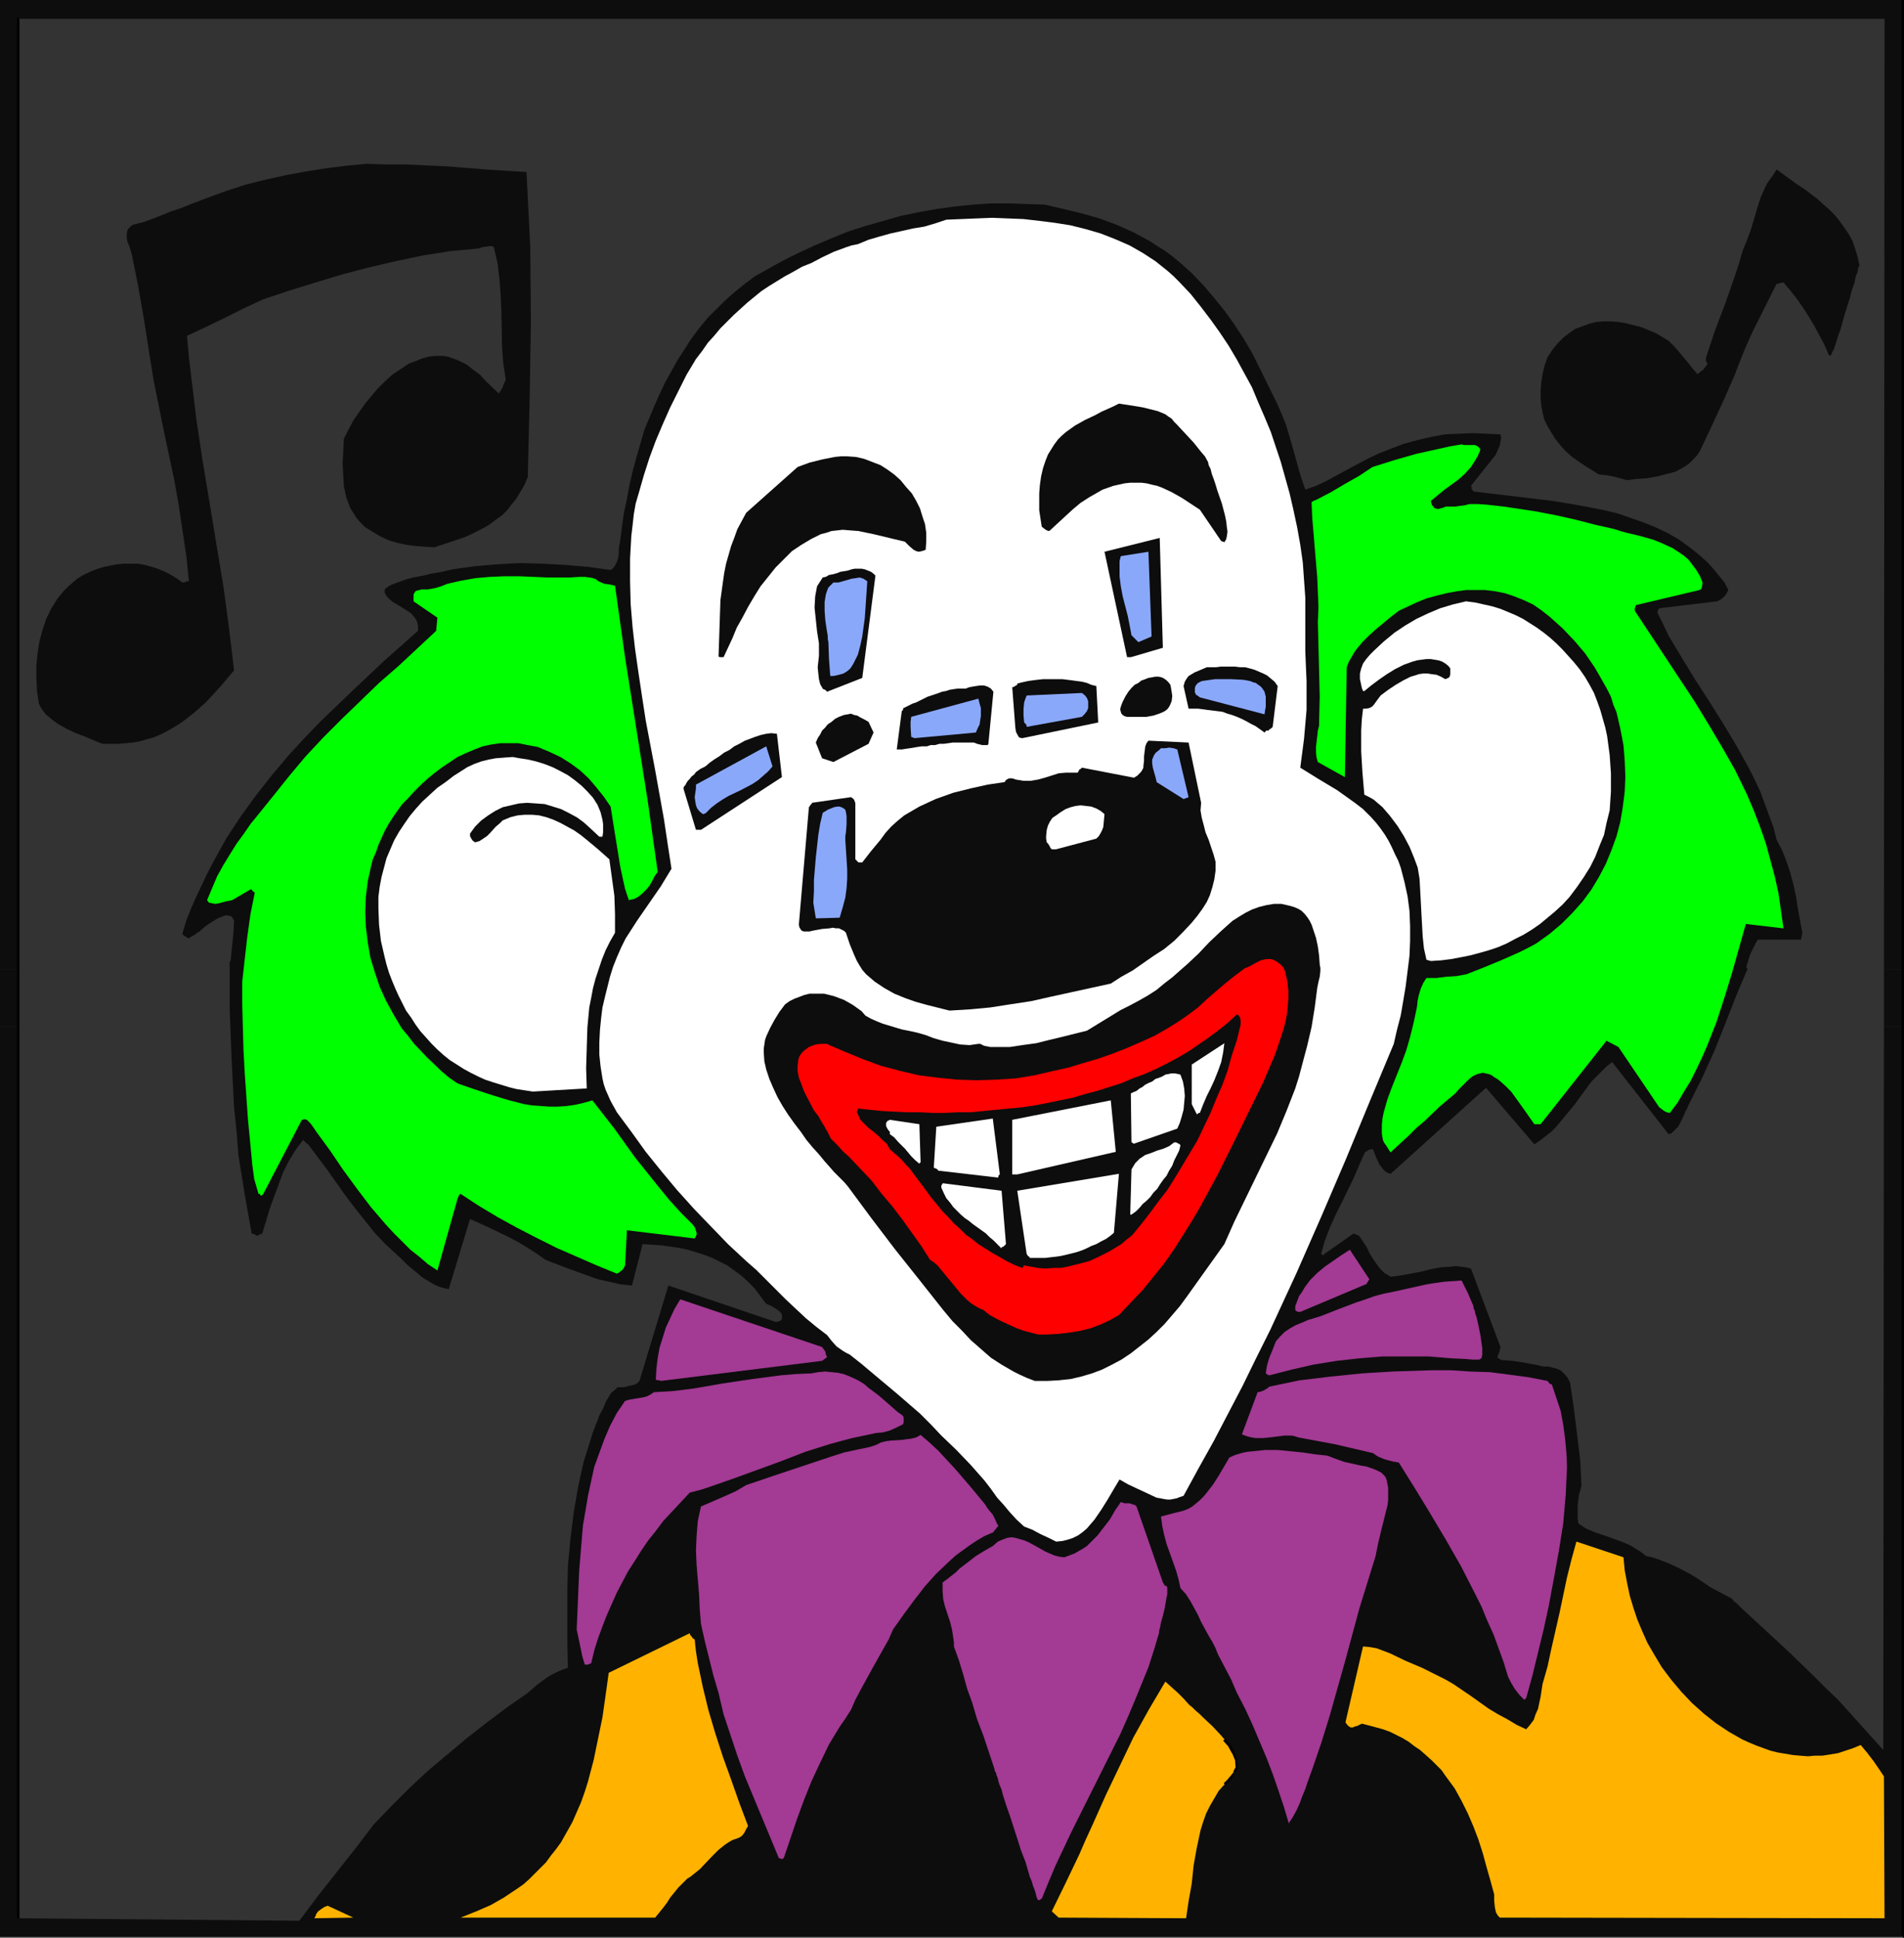 <?xml version="1.0" encoding="UTF-8" standalone="no"?>
<svg
   version="1.0"
   width="129.724mm"
   height="131.987mm"
   id="svg65"
   sodipodi:docname="Clown - Musical.wmf"
   xmlns:inkscape="http://www.inkscape.org/namespaces/inkscape"
   xmlns:sodipodi="http://sodipodi.sourceforge.net/DTD/sodipodi-0.dtd"
   xmlns="http://www.w3.org/2000/svg"
   xmlns:svg="http://www.w3.org/2000/svg">
  <rect width="100%" height="100%" fill="#333333" stroke="none"/>
  <sodipodi:namedview
     id="namedview65"
     pagecolor="#ffffff"
     bordercolor="#000000"
     borderopacity="0.25"
     inkscape:showpageshadow="2"
     inkscape:pageopacity="0.0"
     inkscape:pagecheckerboard="0"
     inkscape:deskcolor="#d1d1d1"
     inkscape:document-units="mm" />
  <defs
     id="defs1">
    <pattern
       id="WMFhbasepattern"
       patternUnits="userSpaceOnUse"
       width="6"
       height="6"
       x="0"
       y="0" />
  </defs>
  <path
     style="fill:#0d0d0d;fill-opacity:1;fill-rule:evenodd;stroke:none"
     d="M 0,249.505 V 0 h 489.971 v 249.505 h -4.848 L 485.284,4.848 H 4.848 V 249.505 Z"
     id="path1" />
  <path
     style="fill:#0d0d0d;fill-opacity:1;fill-rule:evenodd;stroke:none"
     d="m 59.307,249.505 0.162,-3.07 0.323,-3.07 0.323,-3.232 0.162,-3.07 -0.323,-0.646 -0.323,-0.485 -0.646,-0.162 -0.646,-0.162 -0.646,0.162 -0.808,0.323 -0.808,0.323 -0.808,0.485 -1.778,1.131 -1.454,1.131 -0.646,0.646 -0.646,0.323 -0.485,0.485 h -0.162 l -0.162,0.162 -1.454,0.808 -0.97,-0.646 -0.485,-0.323 v -0.485 l 0.97,-3.232 1.293,-3.232 1.293,-2.909 1.454,-3.07 1.454,-3.07 1.616,-3.07 1.616,-2.909 1.616,-2.909 3.717,-5.656 3.878,-5.333 4.202,-5.333 4.363,-5.171 3.878,-4.202 4.04,-4.202 4.202,-4.04 4.04,-3.878 8.403,-7.918 8.565,-7.595 v -1.131 l -0.162,-0.97 -0.323,-0.808 -0.485,-0.646 -0.646,-0.808 -0.646,-0.485 -1.778,-1.131 -0.808,-0.485 -0.808,-0.485 -0.808,-0.485 -0.808,-0.646 -0.485,-0.485 -0.485,-0.646 -0.323,-0.646 v -0.808 l 0.323,-0.323 0.485,-0.323 0.485,-0.323 0.646,-0.323 1.778,-0.646 1.778,-0.646 1.778,-0.485 1.778,-0.323 1.616,-0.323 0.646,-0.162 0.485,-0.162 2.909,-0.485 2.747,-0.646 5.818,-0.808 5.656,-0.485 5.979,-0.323 5.818,0.162 5.818,0.323 5.818,0.485 5.656,0.808 0.485,-0.162 0.323,-0.323 0.485,-0.646 0.485,-0.97 0.323,-0.97 0.162,-1.131 v -1.131 l 0.162,-1.131 0.162,-0.808 0.485,-3.717 0.485,-3.555 0.808,-3.717 0.646,-3.555 0.808,-3.555 0.97,-3.555 2.101,-7.272 1.293,-3.07 1.293,-3.07 1.293,-2.909 1.454,-3.07 1.616,-2.909 1.616,-2.909 1.778,-2.747 1.778,-2.747 1.939,-2.586 2.101,-2.586 2.262,-2.262 2.424,-2.424 2.424,-2.101 2.586,-2.101 2.586,-1.939 2.909,-1.616 4.04,-2.262 4.202,-2.101 4.202,-1.939 4.202,-1.778 4.363,-1.778 4.525,-1.454 4.525,-1.293 4.525,-1.293 4.686,-0.97 4.525,-0.808 4.686,-0.646 4.686,-0.485 4.686,-0.323 h 4.686 l 4.686,0.162 4.525,0.162 4.848,1.131 4.686,1.131 4.525,1.293 4.363,1.616 4.363,1.939 2.101,1.131 2.101,1.131 1.939,1.293 2.101,1.293 1.939,1.454 1.939,1.616 3.07,2.747 2.909,3.07 2.747,3.232 2.747,3.394 2.424,3.394 2.424,3.717 2.101,3.555 1.939,3.878 4.525,9.211 1.131,2.586 1.131,2.747 0.808,2.747 0.808,2.747 1.616,5.817 0.808,2.747 0.97,2.747 2.747,-0.97 2.747,-1.293 5.333,-2.909 5.494,-2.909 2.747,-1.293 2.909,-1.131 3.394,-1.293 3.555,-0.97 3.555,-0.808 3.394,-0.646 3.555,-0.162 3.555,-0.162 3.717,0.162 3.555,0.162 0.162,0.97 -0.162,0.808 -0.162,0.97 -0.323,0.808 -0.808,1.778 -1.293,1.616 -1.293,1.616 -1.293,1.616 -1.293,1.616 -1.131,1.454 0.162,0.323 v 0.485 l 0.485,0.646 6.787,0.808 6.787,0.808 6.787,0.808 6.787,1.131 3.394,0.646 3.232,0.646 3.394,0.808 3.232,1.131 3.232,1.131 3.232,1.293 3.07,1.454 3.07,1.778 1.778,1.293 1.939,1.454 1.778,1.454 1.778,1.616 1.454,1.616 1.454,1.778 1.454,1.778 0.97,1.939 -0.485,0.97 -0.646,0.808 -0.808,0.646 -0.97,0.485 -14.867,1.778 -0.323,0.485 -0.162,0.646 1.454,2.909 1.454,3.07 3.394,5.656 3.555,5.817 3.555,5.494 3.555,5.656 3.394,5.656 3.232,5.817 1.454,2.909 1.454,3.07 2.262,6.141 1.131,3.07 0.808,3.232 1.454,2.747 1.131,2.909 0.97,2.909 0.808,3.07 0.646,3.07 0.485,3.07 1.131,6.141 -0.162,0.97 -0.162,0.485 v 0.323 h -11.15 l -0.485,0.808 -0.485,0.97 -0.97,1.939 -0.646,2.101 -0.323,0.97 v 0.808 z"
     id="path2" />
  <path
     style="fill:#0d0d0d;fill-opacity:1;fill-rule:evenodd;stroke:none"
     d="m 0,264.21 v -14.705 h 4.848 v 14.705 z"
     id="path3" />
  <path
     style="fill:#0d0d0d;fill-opacity:1;fill-rule:evenodd;stroke:none"
     d="m 485.123,264.21 v -14.705 h 4.848 v 14.705 z"
     id="path4" />
  <path
     style="fill:#0d0d0d;fill-opacity:1;fill-rule:evenodd;stroke:none"
     d="M 0,264.21 V 498.525 H 489.971 V 264.21 h -4.848 l -0.162,186.321 -11.635,-12.928 -3.07,-2.909 -3.07,-3.07 -6.141,-5.979 -6.464,-5.979 -6.302,-5.817 -0.485,-0.485 -0.646,-0.646 -0.646,-0.485 -0.485,-0.646 -2.747,-1.454 -2.747,-1.454 -2.586,-1.778 -2.586,-1.616 -2.747,-1.454 -2.747,-1.293 -2.909,-1.131 -1.454,-0.485 -1.616,-0.323 -0.97,-0.808 -0.97,-0.646 -2.101,-1.293 -2.262,-0.97 -2.262,-0.808 -2.262,-0.808 -2.424,-0.808 -2.262,-0.97 -1.939,-1.293 -0.162,-1.293 v -1.293 -2.262 l 0.323,-2.424 0.323,-1.131 0.323,-1.293 -0.162,-3.394 -0.162,-3.232 -0.808,-6.625 -0.808,-6.625 -0.97,-6.625 -0.323,-0.646 -0.323,-0.646 -0.808,-0.97 -0.808,-0.808 -0.97,-0.485 -1.131,-0.323 -1.293,-0.323 h -1.293 l -1.293,-0.323 -4.363,-0.808 -2.262,-0.323 -2.101,-0.162 h -0.485 l -0.485,-0.162 -0.485,-0.323 -0.323,-0.162 0.162,-0.646 0.323,-0.646 0.323,-1.454 -7.595,-20.2 -1.293,-0.323 -1.293,-0.162 -1.293,-0.162 -1.293,0.162 -2.586,0.162 -2.586,0.485 -2.586,0.646 -2.586,0.485 -2.586,0.485 -2.586,0.323 -0.808,-0.485 -0.808,-0.485 -1.131,-1.131 -0.97,-1.293 -0.97,-1.454 -0.808,-1.293 -0.646,-1.454 -0.97,-1.454 -0.97,-1.454 -1.454,-0.646 -7.595,5.333 -0.323,0.485 v 0 -0.323 l -0.485,-0.162 0.97,-3.394 1.293,-3.394 1.454,-3.232 1.616,-3.232 3.07,-6.302 1.454,-3.394 1.454,-3.232 0.485,-0.323 0.485,-0.323 0.485,-0.162 h 0.646 l 0.808,2.101 0.808,1.778 0.646,0.808 0.485,0.646 0.808,0.646 0.97,0.323 24.563,-22.139 12.443,14.544 1.454,-0.97 1.454,-1.131 1.454,-1.131 1.293,-1.293 2.262,-2.747 2.424,-2.909 2.101,-2.909 2.262,-3.07 2.586,-2.586 1.293,-1.293 1.454,-1.131 14.544,18.584 0.485,-0.162 0.323,-0.162 0.808,-0.808 0.808,-0.808 0.646,-1.131 1.131,-2.424 0.162,-0.485 0.323,-0.485 0.323,-0.808 1.778,-3.555 1.778,-3.555 3.232,-7.11 2.909,-7.272 2.909,-7.433 2.747,-6.464 -5.656,-1.778 0.162,-0.162 H 59.146 v 12.443 l 0.485,12.605 0.323,6.302 0.323,6.302 0.646,6.302 0.485,6.141 1.616,10.019 1.778,10.019 0.646,0.162 0.485,0.323 0.162,0.162 1.454,-0.646 0.97,-3.232 0.97,-3.232 1.131,-3.07 1.131,-3.07 1.131,-3.07 1.454,-2.909 1.778,-2.909 0.97,-1.293 0.97,-1.293 0.323,0.323 0.323,0.323 0.323,0.323 0.323,0.162 2.424,3.232 2.424,3.232 4.686,6.625 2.586,3.394 2.424,3.07 2.586,3.232 2.747,2.909 1.939,1.778 1.939,1.778 1.778,1.778 1.939,1.616 1.939,1.616 2.101,1.293 1.131,0.646 1.131,0.485 1.131,0.323 1.293,0.323 5.494,-18.099 5.01,2.262 5.01,2.424 2.424,1.293 2.424,1.454 2.262,1.454 2.262,1.616 5.494,2.101 5.333,1.939 2.747,0.97 2.909,0.646 2.747,0.646 3.07,0.323 2.747,-10.665 4.848,0.323 2.262,0.323 2.262,0.323 2.262,0.485 2.101,0.646 2.101,0.646 2.101,0.808 1.939,0.97 1.939,0.97 1.778,1.293 1.778,1.293 1.778,1.616 1.616,1.616 1.454,1.939 1.454,1.939 0.162,0.162 0.323,0.162 0.808,0.323 0.808,0.485 0.808,0.485 0.808,0.646 0.485,0.646 v 0.485 0.323 0.323 l -0.323,0.485 -0.485,0.162 -0.485,0.162 h -0.323 l -27.634,-9.373 -7.434,24.563 -0.646,0.646 -0.646,0.323 -1.454,0.323 -1.293,0.323 h -1.616 l -0.323,0.323 -0.485,0.485 -0.646,0.485 -0.485,0.646 -0.97,1.616 -0.808,1.939 -0.97,1.778 -0.323,0.97 -0.323,0.808 -0.323,0.646 -0.162,0.646 -0.162,0.323 -0.162,0.323 -2.586,8.241 -1.454,6.625 -1.131,6.625 -0.808,6.625 -0.646,6.787 -0.162,6.464 v 6.625 6.625 l 0.162,6.625 -1.454,0.485 -1.454,0.646 -1.293,0.646 -1.293,0.808 -2.424,1.778 -2.424,2.101 -5.333,3.717 -5.171,3.878 -5.171,4.04 -5.01,4.202 -5.01,4.202 -4.848,4.525 -4.525,4.525 -4.525,4.686 -4.686,6.141 -9.696,12.281 -4.848,6.464 -72.235,-0.646 V 264.21 Z"
     id="path5" />
  <path
     style="fill:#000000;fill-opacity:1;fill-rule:evenodd;stroke:none"
     d="M 4.848,4.525 4.363,4.848 V 493.839 H 5.01 V 4.848 L 4.848,5.009 V 4.525 H 4.363 v 0.323 z"
     id="path6" />
  <path
     style="fill:#000000;fill-opacity:1;fill-rule:evenodd;stroke:none"
     d="m 489.971,498.848 0.323,-0.323 V 0 h -0.646 v 498.525 l 0.323,-0.323 v 0.646 h 0.323 v -0.323 z"
     id="path7" />
  <path
     style="fill:#ffb300;fill-opacity:1;fill-rule:evenodd;stroke:none"
     d="m 80.962,493.839 0.323,-0.646 0.162,-0.485 0.485,-0.646 0.646,-0.485 0.485,-0.323 0.485,-0.323 0.485,-0.162 0.323,-0.162 6.626,3.07 z"
     id="path8" />
  <path
     style="fill:#ffb300;fill-opacity:1;fill-rule:evenodd;stroke:none"
     d="m 168.71,493.677 2.101,-2.586 0.97,-1.293 0.808,-1.293 2.101,-2.586 1.131,-1.131 1.131,-1.131 0.808,-0.485 0.808,-0.646 1.616,-1.293 3.232,-3.394 1.616,-1.616 1.616,-1.293 0.97,-0.646 0.808,-0.485 0.808,-0.323 0.97,-0.323 0.808,-0.485 0.646,-0.808 0.485,-0.97 0.485,-0.808 -2.262,-5.979 -2.101,-5.979 -2.101,-5.817 -1.939,-5.979 -1.778,-5.979 -1.454,-5.979 -1.293,-6.141 -0.485,-3.07 -0.323,-3.07 -0.485,-0.323 -0.323,-0.485 -0.323,-0.323 -0.162,-0.485 -20.846,10.181 -0.808,5.817 -0.808,5.656 -1.131,5.494 -1.131,5.494 -1.454,5.494 -0.808,2.586 -0.97,2.747 -1.131,2.586 -1.131,2.586 -1.454,2.586 -1.454,2.586 -1.293,1.778 -1.293,1.616 -1.293,1.778 -1.454,1.454 -1.454,1.454 -1.454,1.454 -1.454,1.293 -1.616,1.131 -3.394,2.262 -3.394,1.939 -3.717,1.616 -4.04,1.616 z"
     id="path9" />
  <path
     style="fill:#ffb300;fill-opacity:1;fill-rule:evenodd;stroke:none"
     d="m 305.424,493.839 0.646,-4.363 0.808,-4.525 0.485,-4.686 0.808,-4.525 0.485,-2.262 0.485,-2.262 0.646,-2.101 0.808,-2.262 0.97,-1.939 1.131,-1.939 1.131,-1.939 1.454,-1.616 0.646,-0.808 1.454,-1.616 0.485,-0.646 0.485,-1.131 v -1.131 l -0.162,-1.131 -0.485,-1.131 -0.646,-1.293 -0.646,-1.293 -0.97,-1.293 -0.97,-1.131 -2.262,-2.424 -2.262,-2.101 -0.97,-0.97 -1.131,-0.97 -0.808,-0.808 -0.808,-0.646 -1.454,-1.616 -1.454,-1.454 -1.616,-1.454 -1.616,-1.454 -2.101,3.555 -2.101,3.555 -4.04,7.272 -3.555,7.433 -3.555,7.433 -3.394,7.595 -1.778,3.878 -1.616,3.717 -3.555,7.433 -3.555,7.272 1.778,1.616 z"
     id="path10" />
  <path
     style="fill:#000000;fill-opacity:1;fill-rule:evenodd;stroke:none"
     d="m 316.089,458.126 -0.97,0.97 0.485,0.485 0.97,-0.97 z"
     id="path11" />
  <path
     style="fill:#000000;fill-opacity:1;fill-rule:evenodd;stroke:none"
     d="m 316.897,457.156 -0.808,0.97 0.485,0.485 0.808,-0.97 v -0.162 0.162 -0.162 z"
     id="path12" />
  <path
     style="fill:#000000;fill-opacity:1;fill-rule:evenodd;stroke:none"
     d="m 317.544,456.187 h 0.162 l -0.808,0.97 0.485,0.323 0.646,-1.131 h 0.162 -0.162 0.162 z"
     id="path13" />
  <path
     style="fill:#000000;fill-opacity:1;fill-rule:evenodd;stroke:none"
     d="m 318.19,455.056 v -0.162 l -0.646,1.293 0.646,0.162 0.485,-1.131 v -0.162 0.162 -0.162 z"
     id="path14" />
  <path
     style="fill:#000000;fill-opacity:1;fill-rule:evenodd;stroke:none"
     d="m 318.028,453.116 v 0 l 0.162,1.939 h 0.485 l -0.162,-1.939 v -0.162 0.162 -0.162 z"
     id="path15" />
  <path
     style="fill:#000000;fill-opacity:1;fill-rule:evenodd;stroke:none"
     d="m 317.22,451.339 v -0.162 l 0.808,1.939 0.485,-0.162 -0.646,-1.778 v -0.162 0.162 -0.162 z"
     id="path16" />
  <path
     style="fill:#000000;fill-opacity:1;fill-rule:evenodd;stroke:none"
     d="m 316.251,449.561 v 0 l 0.97,1.778 0.646,-0.323 -0.97,-1.778 h -0.162 0.162 -0.162 v 0 z"
     id="path17" />
  <path
     style="fill:#000000;fill-opacity:1;fill-rule:evenodd;stroke:none"
     d="m 314.958,448.107 1.293,1.454 0.485,-0.323 -1.131,-1.616 z"
     id="path18" />
  <path
     style="fill:#ffb300;fill-opacity:1;fill-rule:evenodd;stroke:none"
     d="m 485.123,457.318 -1.293,-1.939 -1.454,-2.101 -1.616,-2.101 -1.616,-1.939 -1.939,0.808 -1.939,0.646 -1.939,0.646 -1.939,0.323 -2.101,0.323 h -1.939 l -1.778,0.162 -2.101,-0.162 -1.778,-0.162 -1.939,-0.323 -1.939,-0.323 -1.939,-0.485 -1.778,-0.646 -1.778,-0.646 -1.939,-0.808 -1.778,-0.808 -3.394,-1.939 -3.394,-2.262 -3.07,-2.424 -3.07,-2.747 -2.747,-2.909 -2.586,-3.07 -2.424,-3.232 -1.939,-3.232 -1.778,-3.07 -1.293,-2.909 -1.293,-3.07 -0.97,-2.909 -0.97,-3.232 -0.646,-3.07 -0.646,-3.394 -0.323,-3.394 -12.12,-4.04 -1.293,4.686 -1.131,4.525 -1.939,9.211 -2.101,9.211 -0.97,4.525 -1.293,4.525 -0.485,3.232 -0.323,1.454 -0.323,1.616 -0.646,1.454 -0.485,1.454 -0.97,1.293 -0.97,1.131 -2.424,-1.131 -2.424,-1.454 -2.424,-1.293 -2.424,-1.454 -4.525,-3.232 -4.525,-3.07 -1.939,-1.131 -1.939,-0.97 -4.202,-2.101 -4.202,-1.778 -4.04,-1.939 -3.394,-1.293 -1.778,-0.323 -1.778,-0.162 -4.525,19.553 0.485,0.646 0.323,0.323 0.485,0.323 h 0.323 0.323 l 0.646,-0.323 h 0.323 l 0.323,-0.162 0.97,-0.485 1.939,0.485 1.778,0.485 1.778,0.485 1.778,0.646 1.616,0.808 1.616,0.808 1.616,0.97 1.454,1.131 1.454,0.97 1.454,1.293 1.454,1.293 2.586,2.586 1.131,1.616 2.262,3.07 1.778,3.232 1.616,3.232 1.454,3.394 1.293,3.394 1.131,3.555 0.97,3.555 0.97,3.394 0.97,3.555 v 1.616 l 0.162,1.616 0.162,0.808 0.162,0.646 0.485,0.808 0.485,0.485 99.061,0.162 z"
     id="path19" />
  <path
     style="fill:#a33a94;fill-opacity:1;fill-rule:evenodd;stroke:none"
     d="m 267.771,489.153 0.323,-0.323 v 0 h 0.162 l 1.778,-4.363 1.778,-4.202 4.04,-8.565 8.403,-16.806 4.202,-8.403 1.939,-4.363 1.778,-4.202 1.778,-4.363 1.778,-4.363 1.454,-4.525 1.293,-4.363 v -0.485 l 0.162,-0.485 0.162,-0.808 0.162,-0.808 0.485,-1.778 0.485,-1.939 0.323,-1.939 0.162,-0.97 0.162,-0.646 v -0.808 -0.485 -0.485 l -0.162,-0.323 -0.485,-0.162 -0.485,-0.808 -6.787,-19.553 -0.323,-0.323 -0.485,-0.162 -0.97,-0.323 h -1.293 l -0.97,-0.323 -1.454,2.101 -1.293,2.262 -1.616,2.101 -1.616,2.101 -1.778,1.778 -0.97,0.97 -0.97,0.646 -1.131,0.646 -1.131,0.646 -1.293,0.485 -1.293,0.485 -1.293,-0.162 -1.293,-0.323 -1.131,-0.485 -1.131,-0.485 -2.262,-1.293 -2.101,-1.131 -1.131,-0.485 -1.131,-0.323 -1.131,-0.323 -0.97,-0.162 -1.131,0.162 -1.293,0.485 -1.131,0.485 -1.293,1.131 -2.262,1.293 -2.101,1.293 -2.101,1.616 -2.101,1.616 -0.97,0.97 -2.262,1.778 -1.131,0.808 v 1.131 1.131 l 0.162,2.101 0.485,1.939 0.646,1.939 0.646,1.939 0.485,1.939 0.323,2.101 0.162,1.131 v 1.131 l 0.646,1.778 0.646,1.778 1.131,3.717 0.97,3.555 0.646,1.778 0.646,1.778 1.293,4.363 1.616,4.202 1.454,4.363 1.454,4.363 v 0.323 l 0.323,0.485 0.162,0.646 0.323,0.808 0.162,0.808 0.323,0.97 0.485,1.131 0.323,1.293 0.808,2.586 0.97,2.747 1.939,5.979 0.97,3.07 1.131,2.909 0.808,2.747 0.323,1.131 0.485,1.131 0.323,1.131 0.323,0.808 0.323,0.97 0.162,0.646 0.162,0.646 0.162,0.323 0.162,0.323 v 0 h 0.323 z"
     id="path20" />
  <path
     style="fill:#a33a94;fill-opacity:1;fill-rule:evenodd;stroke:none"
     d="m 201.353,478.649 0.485,-0.323 3.394,-10.019 1.778,-4.848 1.939,-4.848 2.262,-4.848 2.262,-4.686 2.747,-4.525 1.454,-2.101 1.454,-2.262 1.131,-2.586 1.454,-2.747 2.747,-5.009 2.909,-5.171 1.454,-2.586 1.131,-2.586 2.747,-3.878 2.747,-3.717 2.747,-3.555 2.909,-3.232 3.232,-3.07 1.778,-1.616 1.778,-1.293 1.778,-1.293 1.939,-1.293 1.939,-1.131 2.262,-0.97 0.162,-0.323 0.485,-0.485 0.162,-0.323 0.485,-0.485 -0.485,-0.808 -0.323,-0.808 -0.646,-1.293 -0.97,-1.131 -0.485,-0.646 -0.485,-0.808 -3.878,-4.686 -4.04,-4.686 -2.101,-2.262 -2.101,-2.262 -2.262,-2.101 -2.262,-1.939 -1.131,0.646 -1.293,0.323 -1.293,0.162 -1.131,0.162 -2.747,0.162 -1.293,0.162 -1.293,0.323 -1.293,0.646 -1.454,0.485 -1.454,0.323 -1.616,0.323 -3.717,0.808 -3.555,1.131 -7.272,2.424 -7.272,2.424 -7.11,2.424 -2.747,1.616 -2.909,1.293 -5.979,2.586 -0.808,3.717 -0.323,3.878 -0.162,3.717 0.162,3.717 0.646,7.595 0.162,3.717 0.323,3.878 0.97,4.363 1.131,4.525 1.131,4.525 1.293,4.363 1.293,5.494 1.778,5.333 1.778,5.333 1.939,5.333 4.363,10.504 4.363,10.504 0.485,0.162 z"
     id="path21" />
  <path
     style="fill:#a33a94;fill-opacity:1;fill-rule:evenodd;stroke:none"
     d="m 331.926,469.276 0.97,-1.454 0.97,-1.778 0.808,-1.778 0.646,-1.778 0.808,-1.939 0.646,-1.939 0.646,-1.778 0.646,-1.778 2.262,-6.625 2.101,-6.787 3.878,-13.736 3.717,-13.736 2.101,-6.787 2.101,-6.787 0.646,-3.232 0.808,-3.394 0.808,-3.232 0.808,-3.232 0.162,-1.293 v -1.131 -1.131 -0.97 l -0.162,-0.808 -0.162,-0.808 -0.162,-0.646 -0.323,-0.646 -0.485,-0.485 -0.485,-0.485 -0.646,-0.323 -0.646,-0.323 -0.808,-0.323 -0.97,-0.323 -0.97,-0.323 -1.131,-0.162 -4.363,-0.97 -2.262,-0.808 -2.101,-0.808 -3.07,-0.323 -3.232,-0.485 -3.232,-0.323 -3.232,-0.323 h -3.232 l -3.07,0.323 -1.616,0.162 -1.454,0.323 -1.616,0.485 -1.454,0.646 -2.747,4.686 -1.454,2.262 -1.616,2.101 -0.808,0.97 -0.97,0.97 -0.97,0.808 -0.97,0.808 -1.131,0.646 -1.293,0.485 -1.293,0.323 -1.293,0.323 -3.07,0.808 0.323,2.424 0.485,2.262 0.646,2.424 0.808,2.262 0.808,2.262 0.808,2.262 0.646,2.262 0.485,2.262 1.454,1.616 1.131,1.778 0.97,1.778 0.97,1.778 0.808,1.778 1.939,3.555 0.97,1.616 0.808,1.616 0.646,1.616 3.394,6.464 1.454,3.394 2.101,4.04 1.939,4.202 1.778,4.202 1.778,4.202 1.616,4.202 1.454,4.202 1.454,4.363 1.293,4.363 z"
     id="path22" />
  <path
     style="fill:#a33a94;fill-opacity:1;fill-rule:evenodd;stroke:none"
     d="m 393.011,437.118 1.616,-5.817 1.454,-5.979 1.454,-5.979 1.293,-5.979 1.293,-6.949 1.293,-7.11 1.131,-7.11 0.323,-3.717 0.323,-3.717 0.162,-3.555 0.162,-3.717 -0.162,-3.555 -0.323,-3.555 -0.485,-3.555 -0.646,-3.555 -1.131,-3.394 -1.131,-3.394 -0.646,-0.323 -0.485,-0.646 -5.01,-0.97 -4.848,-0.646 -5.01,-0.646 -5.01,-0.162 -5.01,-0.323 h -5.01 l -5.01,0.162 -5.01,0.162 -7.918,0.485 -7.918,0.808 -4.04,0.485 -4.04,0.485 -3.878,0.808 -3.878,0.808 -0.646,0.485 -0.808,0.485 -0.808,0.323 -0.808,0.162 -4.04,10.827 0.808,0.323 0.97,0.323 0.808,0.162 0.97,0.162 h 1.778 l 1.778,-0.162 3.878,-0.485 h 1.778 l 0.808,0.162 0.97,0.323 9.534,1.778 9.696,2.262 0.646,0.485 0.808,0.485 1.616,0.646 1.778,0.485 1.778,0.323 4.04,6.464 4.04,6.625 4.04,6.787 3.878,6.787 3.555,6.949 1.778,3.555 1.454,3.555 1.616,3.555 1.293,3.555 1.293,3.555 1.131,3.717 0.808,1.616 0.97,1.616 1.131,1.454 1.293,1.293 0.323,-0.323 z"
     id="path23" />
  <path
     style="fill:#a33a94;fill-opacity:1;fill-rule:evenodd;stroke:none"
     d="m 151.257,428.554 0.485,-0.162 0.323,-0.162 h 0.162 l 0.808,-3.394 0.97,-3.07 1.131,-3.07 1.131,-2.909 1.293,-2.909 1.293,-2.909 1.454,-2.747 1.454,-2.747 1.778,-2.747 1.616,-2.586 1.778,-2.586 1.939,-2.424 1.939,-2.586 2.262,-2.424 2.262,-2.424 2.262,-2.424 3.07,-0.808 2.909,-0.97 5.979,-2.101 11.958,-4.363 5.818,-2.262 6.141,-1.939 2.909,-0.808 3.07,-0.808 3.07,-0.646 3.07,-0.646 1.778,-0.162 1.778,-0.485 1.778,-0.808 1.616,-0.808 0.162,-0.485 v -0.485 -0.485 -0.323 l -0.162,-0.323 -0.323,-0.323 -0.485,-0.323 -0.485,-0.323 -2.586,-2.262 -1.293,-1.131 -1.131,-0.97 -2.586,-1.939 -1.131,-0.97 -1.293,-0.808 -1.293,-0.646 -1.454,-0.646 -1.293,-0.485 -1.454,-0.323 -1.616,-0.162 -1.616,-0.162 -1.778,0.162 -1.778,0.323 -3.878,0.162 -3.878,0.323 -3.717,0.485 -3.717,0.485 -7.595,1.131 -7.434,1.293 -2.586,0.323 -2.586,0.323 -2.586,0.162 -2.586,0.162 -0.97,0.646 -0.97,0.485 -0.808,0.162 -0.808,0.162 -1.939,0.323 -0.97,0.162 -0.97,0.323 -2.101,3.07 -1.778,3.394 -1.454,3.394 -1.293,3.555 -1.293,3.555 -0.808,3.717 -0.808,3.717 -0.646,3.878 -0.646,3.717 -0.323,3.878 -0.646,7.757 -0.323,7.595 -0.323,7.595 0.485,2.262 0.97,4.686 0.646,2.101 z"
     id="path24" />
  <path
     style="fill:#ffffff;fill-opacity:1;fill-rule:evenodd;stroke:none"
     d="m 271.972,396.881 1.616,-0.162 1.293,-0.323 1.454,-0.485 1.293,-0.646 1.131,-0.808 1.131,-0.97 0.97,-1.131 0.97,-1.131 1.778,-2.586 1.616,-2.586 1.616,-2.747 1.454,-2.424 2.262,1.293 2.424,1.131 2.424,1.131 2.424,1.131 0.97,0.162 0.808,0.162 0.97,0.162 h 0.808 l 0.808,-0.162 0.808,-0.162 0.808,-0.323 0.97,-0.323 3.878,-7.11 3.878,-6.949 3.717,-7.11 3.717,-7.11 3.555,-7.272 3.555,-7.11 6.787,-14.705 6.464,-14.705 6.302,-14.705 6.141,-14.867 6.141,-14.705 0.808,-3.555 0.97,-3.717 0.646,-3.717 0.646,-3.878 0.485,-3.878 0.485,-3.878 0.162,-3.878 v -3.878 l -0.162,-3.878 -0.485,-3.717 -0.808,-3.717 -0.97,-3.717 -0.646,-1.778 -0.808,-1.616 -0.808,-1.778 -0.808,-1.616 -0.97,-1.616 -1.131,-1.616 -1.131,-1.454 -1.293,-1.454 -2.101,-2.101 -2.101,-1.616 -2.262,-1.616 -2.262,-1.616 -4.848,-2.909 -4.686,-2.909 0.485,-3.717 0.485,-3.717 0.323,-3.717 0.323,-3.717 v -3.717 -3.717 l -0.162,-3.717 -0.162,-3.878 v -4.525 -4.686 -4.686 l -0.323,-4.525 -0.323,-4.525 -0.646,-4.525 -0.808,-4.525 -0.97,-4.525 -0.97,-4.202 -1.131,-4.04 -1.131,-4.04 -1.293,-3.878 -1.293,-3.878 -1.616,-3.878 -1.616,-3.717 -1.616,-3.878 -1.939,-3.555 -1.939,-3.555 -2.101,-3.555 -2.262,-3.394 -2.424,-3.394 -2.586,-3.394 -2.586,-3.232 -2.909,-3.07 -1.454,-1.454 -1.454,-1.293 -1.616,-1.293 -1.616,-1.293 -3.232,-2.101 -3.394,-1.939 -3.717,-1.616 -3.717,-1.454 -3.878,-1.131 -3.878,-0.97 -4.04,-0.646 -3.878,-0.485 -4.202,-0.485 -4.04,-0.162 -4.04,-0.162 -4.04,0.162 -3.878,0.162 -3.878,0.162 -2.909,0.97 -2.747,0.808 -2.909,0.485 -2.909,0.646 -2.909,0.646 -2.909,0.808 -2.747,0.808 -2.747,1.131 -1.616,0.323 -1.454,0.485 -3.07,1.131 -3.07,1.454 -2.747,1.454 -2.424,0.97 -2.262,1.293 -2.101,1.131 -2.101,1.293 -2.101,1.293 -1.939,1.293 -3.555,2.909 -3.555,3.232 -3.394,3.394 -1.616,1.939 -1.616,1.778 -1.454,2.101 -1.616,2.101 -2.424,4.04 -2.101,4.202 -2.101,4.202 -1.939,4.363 -1.778,4.202 -1.616,4.363 -1.454,4.525 -1.293,4.525 -0.808,2.747 -0.485,2.747 -0.323,2.909 -0.323,2.747 -0.162,2.909 -0.162,2.909 v 5.817 l 0.162,5.979 0.485,5.817 0.646,5.656 0.808,5.656 0.97,6.464 0.97,6.302 2.424,12.766 2.262,12.605 0.97,6.464 0.97,6.302 -2.747,4.525 -6.141,8.888 -2.909,4.525 -1.131,2.262 -1.131,2.586 -0.97,2.424 -0.808,2.586 -0.646,2.586 -0.646,2.586 -0.646,2.747 -0.323,2.586 -0.323,3.232 -0.162,3.232 v 3.07 l 0.323,3.07 0.485,3.07 0.323,1.454 0.485,1.454 0.646,1.454 0.646,1.454 0.808,1.454 0.808,1.454 3.717,5.009 3.717,5.171 4.04,5.009 4.04,4.848 4.363,4.848 4.363,4.525 4.363,4.525 4.686,4.363 2.586,2.262 2.586,2.586 2.424,2.424 2.586,2.586 2.586,2.424 2.586,2.424 2.747,2.262 2.747,2.101 1.131,1.454 1.293,1.454 1.616,1.131 0.808,0.485 0.97,0.485 3.07,2.424 3.07,2.586 5.979,5.009 5.979,5.171 2.747,2.747 2.747,2.909 3.878,3.717 3.717,3.878 3.555,4.04 1.616,2.101 1.616,2.262 1.616,1.778 1.616,1.939 1.778,1.939 1.939,1.778 2.101,0.808 2.101,1.131 2.101,0.97 z"
     id="path25" />
  <path
     style="fill:#a33a94;fill-opacity:1;fill-rule:evenodd;stroke:none"
     d="m 170.165,355.512 41.531,-5.171 1.293,-0.97 -0.323,-0.646 -0.162,-0.808 -0.808,-1.131 -36.522,-12.281 -1.454,2.424 -1.131,2.424 -1.131,2.424 -0.808,2.586 -0.808,2.586 -0.485,2.747 -0.323,2.586 -0.162,2.909 0.646,0.162 h 0.323 z"
     id="path26" />
  <path
     style="fill:#0d0d0d;fill-opacity:1;fill-rule:evenodd;stroke:none"
     d="m 266.478,355.512 h 3.232 l 2.909,-0.162 3.07,-0.323 2.747,-0.646 2.747,-0.808 2.586,-0.97 2.586,-1.293 2.424,-1.293 2.424,-1.616 2.262,-1.778 2.262,-1.778 2.101,-1.939 2.101,-2.101 1.939,-2.262 1.939,-2.262 1.778,-2.424 2.424,-3.394 2.424,-3.394 4.848,-6.787 2.586,-5.817 2.747,-5.656 2.747,-5.656 2.747,-5.656 2.747,-5.656 2.424,-5.817 2.262,-5.817 0.97,-3.07 0.808,-3.07 1.293,-4.848 1.131,-4.848 0.808,-5.009 0.646,-5.009 0.323,-1.616 0.323,-1.293 0.162,-1.454 v -0.808 l -0.162,-0.808 -0.162,-2.262 -0.323,-2.424 -0.485,-2.262 -0.808,-2.424 -0.323,-0.97 -0.485,-0.97 -0.646,-0.97 -0.646,-0.808 -0.808,-0.808 -0.808,-0.485 -1.131,-0.485 -1.131,-0.323 -2.101,-0.485 h -1.939 l -1.939,0.323 -1.939,0.485 -1.778,0.646 -1.616,0.808 -1.616,0.97 -1.778,1.131 -1.454,1.293 -1.616,1.454 -2.909,2.747 -2.747,2.909 -2.747,2.586 -4.04,3.555 -2.101,1.616 -1.939,1.616 -2.262,1.454 -2.262,1.293 -2.424,1.293 -2.262,1.131 -8.726,5.333 -3.232,0.808 -3.232,0.808 -3.394,0.808 -3.232,0.808 -3.555,0.485 -3.232,0.485 h -3.394 -1.616 l -1.616,-0.323 -0.646,-0.323 -0.323,-0.162 h -0.485 l -1.131,0.162 -1.131,0.162 -2.424,-0.162 -2.262,-0.485 -2.262,-0.485 -2.262,-0.646 -2.101,-0.808 -2.262,-0.646 -2.262,-0.485 -1.616,-0.323 -1.616,-0.485 -3.232,-0.97 -1.616,-0.646 -1.454,-0.646 -1.454,-0.808 -0.97,-1.131 -2.262,-1.616 -1.131,-0.646 -1.131,-0.646 -2.586,-0.97 -1.293,-0.323 -1.293,-0.323 h -1.293 -1.293 -1.131 l -1.293,0.323 -1.293,0.485 -1.293,0.485 -1.293,0.646 -1.131,0.808 -1.454,1.939 -1.293,2.101 -1.131,2.101 -0.97,2.101 -0.323,0.97 -0.162,1.131 -0.162,0.97 v 1.131 l 0.162,2.262 0.485,2.101 0.808,2.424 0.97,2.262 1.131,2.424 1.293,2.262 1.454,2.262 1.616,2.262 1.616,2.101 1.454,2.101 1.616,1.939 1.616,1.778 1.454,1.778 1.293,1.454 1.131,1.293 1.293,1.293 1.293,1.293 0.97,1.131 5.979,8.08 6.141,8.08 6.302,7.918 6.141,7.757 2.424,2.909 2.424,2.424 2.262,2.424 2.586,2.262 2.586,2.262 2.747,1.778 3.07,1.778 1.616,0.808 1.778,0.808 z"
     id="path27" />
  <path
     style="fill:#a33a94;fill-opacity:1;fill-rule:evenodd;stroke:none"
     d="m 326.916,354.058 5.656,-1.454 5.656,-1.293 5.979,-0.97 5.818,-0.646 5.979,-0.485 h 5.979 5.979 l 5.818,0.485 3.555,0.162 1.778,0.162 h 1.778 l 0.323,-0.162 0.323,-0.323 0.162,-0.808 v -0.808 -0.808 l -0.162,-1.131 -0.323,-2.262 -0.485,-2.424 -0.485,-2.101 -0.323,-0.97 -0.162,-0.808 -0.323,-0.646 v -0.485 l -1.454,-3.394 -1.616,-3.232 -2.262,0.162 -2.262,0.162 -2.262,0.323 -2.101,0.323 -4.363,0.97 -4.363,0.97 -2.424,0.485 -2.424,0.646 -2.262,0.808 -2.424,0.808 -4.686,1.778 -4.525,1.778 -3.232,0.97 -1.454,0.646 -1.616,0.646 -1.454,0.808 -1.454,0.97 -1.131,1.131 -1.131,1.293 -0.808,2.101 -0.808,1.939 -0.646,2.101 -0.162,0.97 -0.162,1.131 0.485,0.323 0.323,0.162 z"
     id="path28" />
  <path
     style="fill:#ff0000;fill-opacity:1;fill-rule:evenodd;stroke:none"
     d="m 267.286,343.554 h 2.586 l 2.747,-0.162 2.747,-0.323 2.909,-0.485 2.586,-0.646 2.586,-0.97 2.424,-1.131 2.262,-1.293 3.07,-3.232 3.07,-3.232 2.747,-3.394 2.747,-3.394 2.586,-3.717 2.262,-3.555 2.424,-3.878 2.262,-3.878 4.202,-7.757 4.04,-8.08 3.878,-7.918 3.878,-7.918 1.454,-3.394 1.454,-3.394 1.293,-3.717 1.131,-3.555 0.485,-1.939 0.323,-1.778 0.162,-1.778 0.162,-1.939 v -1.778 l -0.162,-1.939 -0.323,-1.778 -0.485,-1.939 -0.485,-0.808 -0.646,-0.646 -0.646,-0.485 -0.485,-0.323 -0.646,-0.323 -0.646,-0.162 h -0.646 -0.646 l -1.293,0.323 -1.293,0.646 -1.454,0.808 -1.454,0.646 -2.586,1.939 -2.424,1.939 -2.262,1.939 -2.424,2.101 -2.262,2.101 -2.586,1.939 -2.586,1.778 -2.586,1.616 -3.394,1.939 -3.555,1.616 -3.717,1.616 -3.717,1.454 -3.717,1.293 -3.878,1.131 -3.717,1.131 -3.717,0.808 -4.848,1.131 -4.848,0.808 -5.01,0.323 -5.01,0.162 -5.171,-0.162 -4.848,-0.485 -5.01,-0.646 -4.848,-1.131 -4.848,-1.293 -4.848,-1.778 -4.686,-1.939 -4.525,-1.939 h -1.454 l -1.293,0.162 -0.97,0.323 -0.808,0.323 -0.646,0.485 -0.646,0.485 -0.485,0.485 -0.485,0.646 -0.323,0.646 -0.162,0.646 -0.162,1.454 v 1.454 l 0.323,1.616 0.646,1.616 0.646,1.778 0.808,1.616 1.778,3.394 1.131,1.454 0.808,1.454 0.808,1.293 0.323,0.646 0.323,0.485 0.485,0.97 0.485,0.97 1.616,1.616 1.454,1.616 1.616,1.454 2.909,3.07 2.909,3.07 2.586,3.394 2.747,3.232 2.586,3.394 2.424,3.394 2.424,3.394 2.262,3.555 0.97,0.646 0.97,0.808 1.454,1.778 3.07,3.717 1.454,1.778 1.616,1.616 0.97,0.808 0.97,0.646 1.131,0.646 1.131,0.485 1.616,1.293 1.778,0.97 1.616,0.808 1.778,0.808 1.778,0.808 1.778,0.646 z"
     id="path29" />
  <path
     style="fill:#a33a94;fill-opacity:1;fill-rule:evenodd;stroke:none"
     d="m 334.835,337.737 16.483,-6.949 0.485,-0.162 0.323,-0.485 0.485,-0.808 -5.01,-7.595 -2.262,1.454 -2.101,1.454 -2.101,1.454 -1.939,1.616 -1.778,1.778 -1.454,1.939 -0.646,1.131 -0.808,1.131 -0.485,1.293 -0.485,1.293 v 0.485 0.485 l 0.323,0.323 0.485,0.162 h 0.323 z"
     id="path30" />
  <path
     style="fill:#00ff00;fill-opacity:1;fill-rule:evenodd;stroke:none"
     d="m 160.145,327.071 0.485,-0.646 0.162,-0.323 0.162,-0.323 0.485,-9.049 17.453,2.101 0.323,-0.646 0.162,-0.323 v -0.485 l -0.162,-0.485 -0.323,-0.97 -0.646,-0.808 -1.616,-1.616 -0.646,-0.646 -0.646,-0.646 -3.07,-3.394 -2.909,-3.555 -5.818,-7.272 -5.333,-7.433 -5.656,-7.272 -2.262,0.646 -2.101,0.485 -2.262,0.323 -2.262,0.162 h -2.101 l -2.262,-0.162 -2.262,-0.162 -2.101,-0.323 -4.363,-1.131 -4.202,-1.293 -4.363,-1.454 -4.202,-1.454 -2.101,-1.454 -1.939,-1.616 -3.717,-3.555 -3.394,-3.555 -1.616,-2.101 -1.616,-1.939 -2.101,-3.555 -1.939,-3.555 -1.616,-3.555 -1.293,-3.878 -1.131,-3.717 -0.646,-3.878 -0.485,-3.878 -0.162,-3.878 0.162,-4.04 0.485,-3.878 0.808,-3.717 0.485,-1.939 0.808,-1.778 0.646,-1.939 0.808,-1.778 0.808,-1.778 0.97,-1.778 1.131,-1.778 1.131,-1.616 1.293,-1.778 1.454,-1.454 1.616,-1.778 1.778,-1.778 1.778,-1.616 1.778,-1.454 1.939,-1.454 1.939,-1.293 1.939,-1.293 2.101,-0.97 2.262,-0.97 2.101,-0.808 2.262,-0.485 2.262,-0.323 h 2.424 2.262 l 2.424,0.485 2.586,0.485 3.07,1.293 2.747,1.293 2.586,1.616 2.424,1.778 2.262,2.101 1.939,2.262 1.939,2.424 1.778,2.586 0.97,6.141 0.97,5.979 0.485,3.07 0.646,3.07 0.646,2.909 0.97,2.909 1.454,-0.323 1.131,-0.646 0.97,-0.808 0.97,-0.97 0.808,-0.97 0.646,-1.131 0.646,-1.293 0.808,-1.131 -1.293,-9.211 -1.293,-9.211 -2.909,-18.422 -2.909,-18.422 -1.293,-9.211 -1.293,-9.211 -1.454,-0.323 -1.293,-0.162 -1.131,-0.485 -0.646,-0.323 -0.485,-0.485 h -0.323 l -0.323,-0.162 -0.97,-0.162 -1.131,-0.162 h -1.293 l -2.747,0.162 h -1.131 -0.808 -3.555 l -3.717,-0.162 -3.717,-0.162 h -3.717 l -3.717,0.162 -3.717,0.323 -3.717,0.646 -3.555,0.808 -1.616,0.646 -1.616,0.485 -1.778,0.323 h -1.616 l -0.646,0.162 -0.646,0.162 -0.323,0.162 -0.323,0.485 -0.162,0.323 v 0.485 1.293 l 6.141,4.202 -0.323,3.394 -9.696,9.049 -5.01,4.363 -4.848,4.686 -4.686,4.525 -4.848,4.848 -4.525,4.848 -4.202,5.009 -1.939,2.424 -1.939,2.424 -4.04,5.009 -2.101,2.586 -1.778,2.586 -1.778,2.424 -1.616,2.586 -1.778,2.909 -1.616,2.909 -1.293,3.07 -1.293,3.07 0.485,0.646 0.808,0.162 0.808,0.162 0.97,-0.162 1.778,-0.485 0.808,-0.162 0.808,-0.162 4.686,-2.747 h 0.323 l 0.162,0.323 0.646,0.485 -1.131,5.656 -0.808,5.817 -0.646,5.656 -0.646,5.817 v 5.817 l 0.162,5.979 0.162,5.817 0.323,5.979 0.808,11.635 1.131,11.797 0.485,3.717 1.131,3.878 h 0.323 l 0.162,0.323 0.162,0.162 0.485,-0.323 10.019,-19.23 0.646,-0.162 0.646,0.162 0.485,0.485 0.485,0.485 0.808,1.131 0.646,0.97 1.778,2.424 1.778,2.424 3.394,5.009 3.555,4.848 3.555,4.686 3.878,4.525 2.101,2.262 2.101,2.101 2.101,2.101 2.262,1.778 2.262,1.939 2.424,1.616 5.171,-18.422 0.323,-0.808 0.162,-0.323 0.323,-0.162 4.686,3.07 4.848,2.909 5.01,2.747 5.01,2.586 5.171,2.586 5.171,2.262 5.171,2.262 5.171,2.101 0.323,-0.162 0.323,-0.162 0.323,-0.323 z"
     id="path31" />
  <path
     style="fill:#0d0d0d;fill-opacity:1;fill-rule:evenodd;stroke:none"
     d="m 263.731,325.778 1.778,0.323 1.778,0.323 1.939,0.162 2.101,-0.162 h 1.778 l 1.778,-0.323 1.939,-0.485 1.939,-0.485 1.778,-0.485 1.778,-0.808 1.616,-0.808 1.616,-0.808 1.616,-0.97 1.616,-0.97 1.293,-1.131 1.454,-1.131 2.262,-2.747 2.262,-2.909 2.262,-3.07 2.262,-2.909 1.939,-3.07 1.939,-3.232 1.939,-3.232 1.939,-3.232 1.616,-3.394 1.778,-3.717 1.454,-3.555 1.616,-3.717 1.293,-3.555 1.131,-4.04 1.293,-3.878 0.97,-4.04 v -0.97 l -0.162,-0.808 -0.323,-0.485 -0.485,-0.323 -2.262,2.101 -2.424,1.939 -2.586,1.939 -2.586,1.778 -2.586,1.778 -2.747,1.616 -2.747,1.454 -2.909,1.454 -2.909,1.293 -3.07,1.131 -3.07,1.293 -3.07,0.97 -3.07,0.97 -3.07,0.808 -3.232,0.97 -3.232,0.646 -3.07,0.646 -3.394,0.646 -3.232,0.485 -3.394,0.323 -3.232,0.323 -3.394,0.323 -3.232,0.323 h -3.394 l -3.232,0.162 h -3.232 l -3.232,-0.162 h -3.232 l -3.394,-0.162 -3.07,-0.162 -3.232,-0.323 -3.07,-0.323 v 0.485 l -0.162,0.162 -0.162,0.162 0.323,0.646 0.646,1.454 0.97,0.97 1.131,1.131 1.293,0.97 1.131,0.97 1.131,1.131 1.131,0.97 0.808,1.454 1.131,0.97 1.131,0.97 0.97,0.97 0.97,1.131 0.97,0.97 0.808,1.131 0.97,1.293 0.97,1.293 1.454,1.939 1.293,1.778 1.616,1.939 1.293,1.616 1.454,1.454 1.454,1.616 1.454,1.293 1.616,1.616 1.616,1.131 1.616,1.293 1.778,1.131 1.778,1.131 1.778,0.97 1.939,1.131 1.939,0.97 2.101,0.808 v 0 l 0.323,-0.323 v -0.323 z"
     id="path32" />
  <path
     style="fill:#ffffff;fill-opacity:1;fill-rule:evenodd;stroke:none"
     d="m 266.478,323.839 h 1.293 1.454 l 1.293,-0.162 1.454,-0.162 1.131,-0.162 1.454,-0.323 1.293,-0.323 1.293,-0.323 1.454,-0.485 1.131,-0.485 1.293,-0.646 1.293,-0.485 1.131,-0.646 1.293,-0.646 1.131,-0.808 0.97,-0.808 1.293,-15.19 -26.179,4.363 2.424,16.321 0.162,0.162 0.162,0.323 0.323,0.162 0.162,0.323 h 0.323 0.323 0.485 z"
     id="path33" />
  <path
     style="fill:#ffffff;fill-opacity:1;fill-rule:evenodd;stroke:none"
     d="m 258.721,320.607 v 0 l 0.162,-0.162 0.162,-0.162 v 0 l -1.131,-13.736 -15.19,-1.939 v 0.162 l -0.162,0.162 -0.162,0.323 v 0.485 l 0.646,1.454 0.646,1.293 0.97,1.131 0.808,1.131 0.97,0.97 0.97,0.97 1.131,0.97 0.97,0.646 0.97,0.808 1.131,0.808 1.131,0.808 1.131,0.808 0.97,0.97 0.97,0.808 0.97,0.97 1.131,1.131 v -0.323 l 0.485,-0.162 0.162,-0.162 z"
     id="path34" />
  <path
     style="fill:#ffffff;fill-opacity:1;fill-rule:evenodd;stroke:none"
     d="m 291.364,312.689 1.131,-0.808 0.97,-0.97 0.808,-0.97 0.97,-0.808 0.97,-0.97 0.808,-1.131 0.97,-0.97 0.808,-1.293 0.808,-1.131 0.808,-0.97 0.646,-1.293 0.808,-1.293 0.485,-1.293 0.646,-1.293 0.646,-1.293 0.323,-1.293 -0.162,-0.323 -0.323,-0.162 -0.646,-0.323 h -0.485 l -1.293,0.97 -1.454,0.646 -1.616,0.485 -1.616,0.646 -1.454,0.485 -1.454,0.97 -1.131,1.131 -0.97,1.616 -0.323,11.635 h 0.162 v 0 z"
     id="path35" />
  <path
     style="fill:#ffffff;fill-opacity:1;fill-rule:evenodd;stroke:none"
     d="m 256.944,303.155 0.162,-0.162 v -0.323 l 0.323,-0.323 v -0.323 l -1.778,-14.059 -14.544,2.101 -0.646,10.504 0.162,0.162 h 0.162 l 0.646,0.323 0.162,0.323 z"
     id="path36" />
  <path
     style="fill:#ffffff;fill-opacity:1;fill-rule:evenodd;stroke:none"
     d="m 261.953,302.347 25.371,-5.817 -1.293,-13.251 -25.371,5.009 v 14.059 h 0.485 0.323 0.162 z"
     id="path37" />
  <path
     style="fill:#ffffff;fill-opacity:1;fill-rule:evenodd;stroke:none"
     d="m 236.744,299.6 v 0 l 0.162,-0.323 h 0.162 l -0.323,-9.857 -7.595,-1.131 -0.646,0.323 -0.323,0.485 v 0.485 0.323 l 0.323,0.646 0.323,0.485 0.323,0.323 v 0.646 l 1.131,0.808 0.97,1.131 0.808,0.808 0.97,0.97 0.808,0.97 0.808,0.97 0.97,0.97 z"
     id="path38" />
  <path
     style="fill:#00ff00;fill-opacity:1;fill-rule:evenodd;stroke:none"
     d="m 358.913,295.883 3.878,-3.555 1.939,-1.939 2.101,-1.778 3.878,-3.717 2.101,-1.778 1.939,-1.616 0.97,-1.131 1.131,-1.131 1.131,-1.131 1.131,-0.97 0.646,-0.323 0.646,-0.323 0.808,-0.162 0.646,-0.162 0.646,0.162 0.808,0.162 0.808,0.323 0.646,0.485 0.808,0.485 0.646,0.485 1.454,1.293 1.454,1.454 1.293,1.778 2.424,3.394 1.131,1.616 1.131,1.616 h 1.616 l 16.968,-21.492 3.07,1.616 10.504,15.513 1.293,0.97 0.646,0.323 0.808,0.162 1.939,-2.586 1.616,-2.747 1.778,-2.909 1.454,-2.909 1.454,-3.07 1.293,-2.909 2.424,-6.141 2.101,-6.464 1.939,-6.302 1.778,-6.302 1.778,-6.302 9.696,1.131 -0.646,-4.525 -0.646,-4.525 -0.97,-4.363 -1.131,-4.202 -1.131,-4.202 -1.454,-4.202 -1.616,-4.202 -1.778,-4.202 -3.07,-6.302 -3.394,-5.979 -3.555,-5.979 -3.555,-5.817 -15.352,-23.27 v -0.646 l 0.323,-0.808 16.322,-3.878 0.323,-0.162 0.162,-0.162 0.162,-0.485 0.162,-1.131 -0.646,-1.616 -0.97,-1.616 -0.97,-1.293 -0.97,-1.293 -1.293,-1.131 -1.454,-0.97 -1.454,-0.97 -1.454,-0.646 -1.778,-0.808 -1.616,-0.646 -3.394,-0.97 -3.394,-0.808 -1.778,-0.485 -1.454,-0.485 -5.01,-1.131 -5.01,-1.293 -5.01,-1.131 -2.586,-0.485 -2.424,-0.485 -4.202,-0.646 -4.363,-0.646 -4.363,-0.485 -2.262,-0.162 h -2.101 l -0.646,0.162 -0.646,0.162 -1.293,0.162 -1.131,0.162 h -1.454 -0.97 l -0.808,0.323 -0.646,0.162 -0.646,0.162 -0.485,-0.162 -0.485,-0.162 -0.162,-0.323 -0.323,-0.323 -0.162,-0.485 -0.162,-0.646 1.778,-1.454 1.778,-1.454 3.555,-2.586 1.616,-1.454 1.616,-1.778 1.131,-1.778 0.646,-1.131 0.485,-1.131 0.162,-0.485 -0.485,-0.646 -0.485,-0.323 -0.485,-0.162 h -2.747 l -0.646,-0.162 -2.909,0.485 -2.909,0.646 -5.818,1.293 -5.656,1.616 -5.656,1.778 -3.394,2.262 -3.717,2.101 -3.555,2.101 -3.717,1.939 -0.808,0.323 -0.485,0.323 0.162,3.878 0.323,3.878 0.646,7.757 0.323,3.717 0.162,3.878 0.162,3.878 -0.162,3.878 0.162,6.302 0.162,6.464 0.162,6.464 -0.162,6.464 v 0.97 l -0.323,1.293 -0.323,2.909 -0.162,1.293 v 1.454 l 0.162,1.293 0.323,1.131 6.949,3.878 0.485,-28.279 v 0 l 0.485,-1.293 0.646,-1.131 0.646,-1.131 0.646,-0.97 1.616,-1.939 1.616,-1.616 1.778,-1.616 1.939,-1.616 1.939,-1.616 2.101,-1.616 2.424,-1.131 2.424,-1.131 2.424,-0.97 2.424,-0.646 2.586,-0.646 2.586,-0.485 2.424,-0.323 h 2.586 2.424 l 2.586,0.323 2.424,0.485 2.424,0.808 2.424,0.97 2.424,1.131 2.101,1.454 2.262,1.778 3.232,2.909 3.07,3.232 2.747,3.232 2.424,3.555 1.131,1.939 2.101,3.717 0.97,1.939 0.646,2.101 0.808,1.939 0.485,2.101 0.485,2.101 0.808,4.202 0.323,4.04 0.162,4.04 -0.162,3.878 -0.485,3.878 -0.646,3.878 -0.97,3.717 -1.293,3.555 -1.454,3.555 -1.778,3.394 -1.939,3.232 -2.262,3.07 -2.586,2.909 -2.909,2.909 -3.07,2.586 -3.394,2.424 -2.101,1.131 -2.262,1.131 -4.363,1.939 -4.686,1.939 -4.525,1.778 -2.586,0.485 -2.586,0.162 -2.586,0.323 h -2.586 l -0.808,1.293 -0.646,1.454 -0.485,1.616 -0.323,1.454 -0.162,1.616 -0.646,3.07 -0.323,1.454 -0.808,3.232 -0.97,3.394 -1.131,3.07 -1.293,3.232 -1.293,3.232 -1.131,3.07 -0.97,3.394 -0.323,1.616 -0.162,1.616 v 1.293 0.97 l 0.162,0.97 0.162,0.808 0.323,0.646 0.485,0.646 0.485,0.808 0.646,0.97 z"
     id="path39" />
  <path
     style="fill:#ffffff;fill-opacity:1;fill-rule:evenodd;stroke:none"
     d="m 292.011,294.429 11.15,-3.878 0.646,-1.454 0.485,-1.616 0.485,-1.778 0.162,-1.778 0.162,-1.778 -0.162,-1.939 -0.323,-1.778 -0.646,-1.778 -0.646,-0.162 -0.808,-0.162 h -0.808 l -0.808,0.162 -0.808,0.162 -0.808,0.485 -0.808,0.323 -0.97,0.323 -0.808,0.646 -0.808,0.323 -0.97,0.485 -0.808,0.646 -0.646,0.323 -0.808,0.646 -0.808,0.323 -0.646,0.323 0.162,12.605 h 0.162 l 0.162,0.162 0.162,0.162 z"
     id="path40" />
  <path
     style="fill:#ffffff;fill-opacity:1;fill-rule:evenodd;stroke:none"
     d="m 308.979,286.511 0.808,-2.101 0.97,-2.262 0.97,-1.939 0.97,-2.101 0.97,-2.424 0.808,-2.262 0.485,-2.424 0.323,-2.424 -8.403,5.494 v 10.181 l 1.293,2.586 h 0.162 l 0.323,-0.323 h 0.162 z"
     id="path41" />
  <path
     style="fill:#ffffff;fill-opacity:1;fill-rule:evenodd;stroke:none"
     d="m 137.198,281.016 13.898,-0.808 -0.162,-5.171 0.162,-5.333 0.162,-5.171 0.485,-5.171 0.485,-2.424 0.485,-2.586 0.646,-2.424 0.808,-2.424 0.808,-2.424 0.97,-2.424 1.131,-2.262 1.293,-2.262 v -4.848 l -0.162,-4.686 -0.646,-4.686 -0.646,-4.686 -2.909,-2.586 -2.909,-2.424 -1.616,-1.293 -1.616,-1.131 -1.778,-0.97 -1.778,-0.97 -1.778,-0.808 -1.778,-0.646 -1.939,-0.485 -1.778,-0.162 h -1.939 l -1.778,0.162 -1.939,0.485 -1.939,0.808 -0.808,0.808 -0.97,0.808 -1.454,1.616 -0.808,0.808 -0.97,0.646 -0.97,0.646 -1.131,0.323 -0.646,-0.485 -0.323,-0.485 -0.323,-0.646 v -0.646 l 1.293,-1.778 1.616,-1.616 1.778,-1.293 1.778,-1.131 1.939,-0.97 2.101,-0.485 2.101,-0.485 2.101,-0.162 2.262,0.162 2.262,0.162 2.101,0.646 2.101,0.646 1.939,0.97 2.101,1.131 1.778,1.293 1.616,1.454 2.424,2.262 h 0.808 l 0.162,-1.131 v -1.131 -0.97 l -0.162,-1.131 -0.485,-1.939 -0.808,-1.939 -1.131,-1.778 -1.454,-1.616 -1.454,-1.454 -1.778,-1.454 -1.778,-1.293 -2.101,-1.131 -1.939,-0.97 -2.101,-0.808 -2.101,-0.646 -2.101,-0.485 -2.101,-0.323 -1.778,-0.323 -2.262,0.162 -2.101,0.162 -1.778,0.323 -1.939,0.485 -1.778,0.646 -1.778,0.808 -1.778,1.131 -1.778,1.131 -2.101,1.616 -2.101,1.454 -1.939,1.778 -1.939,1.778 -1.616,1.778 -1.616,1.939 -1.454,2.101 -1.293,1.939 -1.293,2.262 -0.97,2.262 -0.97,2.262 -0.646,2.424 -0.646,2.424 -0.485,2.586 -0.323,2.586 v 2.747 l 0.162,4.363 0.485,4.202 0.97,4.202 0.485,1.939 0.646,2.101 0.808,2.101 0.808,1.939 0.808,1.778 0.97,1.939 0.97,1.939 1.293,1.778 1.131,1.778 1.293,1.778 1.454,1.616 1.454,1.616 1.454,1.454 1.616,1.454 1.616,1.293 1.778,1.131 1.778,1.131 1.778,0.97 1.939,0.97 1.778,0.808 1.939,0.646 2.101,0.646 2.101,0.646 1.939,0.485 2.101,0.323 z"
     id="path42" />
  <path
     style="fill:#0d0d0d;fill-opacity:1;fill-rule:evenodd;stroke:none"
     d="m 244.501,260.17 5.333,-0.323 5.171,-0.485 5.171,-0.808 5.333,-0.808 5.01,-1.131 5.171,-1.131 10.342,-2.262 2.747,-1.778 2.909,-1.616 5.333,-3.717 2.747,-1.778 2.586,-2.101 2.262,-2.262 2.262,-2.424 1.454,-1.778 1.293,-1.778 1.131,-1.778 0.808,-1.778 0.646,-2.101 0.485,-1.939 0.323,-2.262 v -2.262 l -0.485,-1.778 -0.646,-1.939 -0.646,-1.939 -0.808,-1.939 -0.485,-1.939 -0.485,-1.778 -0.323,-1.939 0.162,-1.939 -3.232,-15.513 -10.342,-0.485 -0.485,0.646 -0.323,0.808 -0.162,1.293 -0.162,1.293 v 1.131 l -0.162,1.293 v 0.485 l -0.323,0.646 -0.323,0.485 -0.485,0.485 -0.485,0.485 -0.808,0.485 -13.413,-2.586 v 0 l -0.323,0.323 -0.323,0.162 -0.323,0.646 -0.162,0.162 h -0.323 -0.485 -0.485 -0.97 -0.808 l -1.778,0.162 -3.555,1.131 -1.778,0.485 -1.939,0.323 h -0.808 -0.97 l -0.97,-0.162 -0.97,-0.162 -0.97,-0.323 h -0.808 l -0.323,0.162 -0.323,0.162 -0.323,0.323 -0.162,0.323 -4.363,0.646 -4.363,0.97 -4.525,1.131 -2.262,0.808 -2.262,0.808 -2.101,0.97 -2.101,0.97 -1.939,1.131 -1.939,1.131 -1.778,1.454 -1.616,1.454 -1.454,1.616 -1.293,1.778 -2.424,2.909 -1.131,1.454 -1.131,1.454 h -0.485 -0.485 l -0.323,-0.323 -0.485,-0.485 v -14.544 l -0.162,-0.323 -0.162,-0.485 -0.323,-0.323 -0.485,-0.323 -10.019,1.454 -0.162,0.323 -0.323,0.323 -0.162,0.323 -0.162,0.162 -2.586,30.219 0.162,0.808 0.162,0.162 0.162,0.323 0.323,0.323 0.485,0.162 h 1.454 l 0.646,-0.162 0.808,-0.162 1.778,-0.323 1.939,-0.162 0.808,-0.162 0.808,0.162 h 0.808 l 0.646,0.323 0.646,0.323 0.485,0.485 0.485,1.454 0.485,1.454 1.131,2.747 0.646,1.454 0.646,1.131 0.808,1.293 0.97,1.131 1.131,0.97 1.131,0.97 2.424,1.616 2.586,1.454 2.747,1.131 2.747,0.97 2.909,0.808 z"
     id="path43" />
  <path
     style="fill:#ffffff;fill-opacity:1;fill-rule:evenodd;stroke:none"
     d="m 368.448,247.404 2.586,-0.162 2.586,-0.323 2.586,-0.485 2.424,-0.485 2.424,-0.646 2.262,-0.646 2.424,-0.808 2.262,-0.97 2.101,-1.131 2.262,-1.131 2.101,-1.293 2.101,-1.454 1.939,-1.616 1.939,-1.616 1.939,-1.778 1.778,-1.939 1.939,-2.586 1.778,-2.586 1.616,-2.586 1.293,-2.586 1.131,-2.909 1.131,-2.747 0.646,-3.07 0.808,-3.232 0.323,-4.848 v -4.686 l -0.323,-4.686 -0.323,-2.424 -0.323,-2.424 -0.485,-2.262 -0.646,-2.262 -0.646,-2.262 -0.808,-2.262 -0.808,-2.101 -1.131,-2.101 -1.131,-1.939 -1.454,-2.101 -1.454,-1.778 -1.454,-1.616 -1.454,-1.616 -1.616,-1.616 -1.616,-1.454 -1.616,-1.293 -1.778,-1.293 -1.778,-1.131 -1.778,-1.131 -1.939,-0.97 -1.939,-0.808 -1.939,-0.808 -2.101,-0.646 -4.363,-0.97 -2.424,-0.323 -3.394,0.808 -3.232,0.97 -3.07,1.293 -3.07,1.454 -2.747,1.616 -2.909,1.939 -2.747,2.262 -2.424,2.262 -1.131,1.131 -0.97,1.131 -0.808,1.131 -0.485,1.293 -0.323,1.293 v 1.454 l 0.323,1.454 0.162,0.808 0.323,0.808 h 0.323 l 1.778,-1.454 1.939,-1.454 2.101,-1.454 2.101,-1.293 2.262,-1.131 2.262,-0.808 1.131,-0.323 1.131,-0.162 1.293,-0.162 h 1.131 l 0.97,0.162 0.97,0.162 0.97,0.323 0.808,0.485 0.808,0.646 0.485,0.646 v 0.485 0.485 0.485 l -0.162,0.646 -0.323,0.323 -0.808,0.323 -1.131,-0.646 -1.131,-0.485 -1.293,-0.162 -0.97,-0.162 h -1.131 l -1.131,0.162 -0.97,0.323 -1.131,0.323 -1.939,0.97 -1.939,1.131 -1.939,1.293 -1.939,1.454 -0.97,1.293 -0.808,1.131 -0.485,0.485 -0.646,0.323 -0.808,0.162 h -0.808 l -0.323,2.747 -0.162,2.909 v 2.747 2.586 l 0.162,2.747 0.162,2.747 0.485,5.656 1.293,0.646 1.131,0.646 1.131,0.97 1.131,0.97 0.97,1.131 0.97,1.131 1.939,2.586 1.616,2.586 1.454,2.747 1.131,2.747 0.97,2.586 0.485,2.909 0.162,2.909 0.323,6.141 0.323,5.817 0.323,3.07 0.646,2.909 z"
     id="path44" />
  <path
     style="fill:#8aa8fa;fill-opacity:1;fill-rule:evenodd;stroke:none"
     d="m 210.565,236.416 5.656,-0.162 0.808,-2.747 0.646,-2.424 0.323,-2.424 0.162,-2.424 v -2.424 l -0.162,-2.586 -0.162,-2.424 -0.162,-2.586 v -0.97 l 0.162,-0.97 0.162,-2.101 v -2.101 l -0.162,-0.97 -0.162,-0.646 -0.646,-0.485 -0.808,-0.323 h -0.646 l -0.808,0.162 -0.808,0.323 -0.808,0.323 -1.293,0.808 -0.646,2.747 -0.485,2.909 -0.323,2.909 -0.323,2.909 -0.485,5.817 v 2.909 l -0.162,2.909 0.646,4.04 h 0.323 z"
     id="path45" />
  <path
     style="fill:#ffffff;fill-opacity:1;fill-rule:evenodd;stroke:none"
     d="m 271.972,218.64 10.342,-2.747 0.646,-0.646 0.485,-0.808 0.323,-0.646 0.323,-0.808 0.162,-1.616 0.162,-1.778 -0.97,-0.808 -1.131,-0.646 -1.293,-0.485 -1.293,-0.162 -1.454,-0.162 -1.293,0.162 -1.293,0.323 -1.293,0.485 -1.293,0.808 -1.131,0.808 -0.97,0.646 -0.646,0.97 -0.485,0.97 -0.323,1.131 -0.162,1.616 v 0.646 l 0.162,0.97 0.323,0.323 0.323,0.485 0.323,0.646 0.323,0.323 z"
     id="path46" />
  <path
     style="fill:#0d0d0d;fill-opacity:1;fill-rule:evenodd;stroke:none"
     d="m 180.184,213.631 h 0.162 0.162 v 0 l 20.846,-13.574 -1.293,-11.15 -1.454,-0.162 -1.293,0.162 -1.454,0.323 -1.454,0.485 -1.293,0.485 -1.293,0.485 -1.454,0.808 -1.293,0.646 -1.293,0.97 -1.293,0.646 -1.293,0.97 -1.293,0.808 -1.131,0.808 -1.131,0.97 -1.293,0.646 -1.131,0.808 -0.485,0.646 -0.646,0.485 -0.485,0.646 -0.485,0.485 -0.323,0.485 -0.323,0.646 -0.323,0.323 -0.162,0.485 3.232,10.665 h 0.162 0.323 0.323 z"
     id="path47" />
  <path
     style="fill:#8aa8fa;fill-opacity:1;fill-rule:evenodd;stroke:none"
     d="m 181.8,209.267 1.293,-1.293 1.454,-1.131 1.454,-0.97 1.616,-0.97 3.07,-1.454 3.07,-1.616 1.454,-0.97 1.293,-1.131 1.293,-1.131 1.131,-1.293 -1.616,-5.171 -18.099,9.857 v 0.97 l -0.162,1.131 -0.162,1.131 0.162,1.131 0.162,0.97 0.323,0.808 0.646,0.808 0.808,0.646 h 0.162 l 0.323,-0.162 h 0.162 z"
     id="path48" />
  <path
     style="fill:#8aa8fa;fill-opacity:1;fill-rule:evenodd;stroke:none"
     d="m 306.07,205.228 -2.909,-12.281 -0.485,-0.162 -0.485,-0.162 -1.131,-0.162 -0.97,0.162 h -1.131 l -0.485,0.485 -0.646,0.485 -0.323,0.323 -0.323,0.485 -0.485,1.131 v 0.97 l 0.162,1.131 0.646,2.262 0.323,1.293 v 0.162 l 6.949,4.363 z"
     id="path49" />
  <path
     style="fill:#0d0d0d;fill-opacity:1;fill-rule:evenodd;stroke:none"
     d="m 214.605,196.178 9.05,-4.686 1.293,-2.909 -1.293,-2.747 -1.131,-0.646 -0.97,-0.485 -0.808,-0.485 -0.808,-0.162 -0.808,-0.323 -0.808,0.162 -0.97,0.162 -1.293,0.485 -0.97,0.485 -0.97,0.808 -0.97,0.646 -0.646,0.808 -0.808,0.808 -0.485,0.97 -0.646,0.97 -0.485,1.131 1.616,4.04 z"
     id="path50" />
  <path
     style="fill:#0d0d0d;fill-opacity:1;fill-rule:evenodd;stroke:none"
     d="m 232.219,192.946 0.97,-0.162 1.131,-0.162 0.97,-0.162 0.97,-0.162 1.131,-0.162 h 1.293 l 0.97,-0.323 h 1.131 l 1.131,-0.323 h 1.131 l 1.131,-0.162 1.131,-0.162 h 1.131 1.131 1.131 1.293 0.808 l 0.808,0.323 0.646,0.162 0.646,0.162 h 0.485 0.646 0.323 l 0.162,-0.323 1.293,-13.412 -0.646,-0.808 -0.808,-0.485 -0.97,-0.323 h -0.97 l -1.131,0.162 -0.97,0.162 -0.808,0.162 -0.808,0.323 h -1.131 -0.97 l -1.131,0.162 -0.97,0.162 -0.97,0.323 -0.97,0.162 -0.808,0.323 -0.97,0.323 -0.97,0.323 -0.97,0.323 -0.97,0.485 -0.97,0.485 -0.97,0.485 -0.97,0.323 -0.97,0.485 -0.97,0.485 -0.323,0.162 -0.162,0.162 v 0.323 l -0.323,0.323 -1.293,9.857 v 0 h 0.323 0.323 z"
     id="path51" />
  <path
     style="fill:#0d0d0d;fill-opacity:1;fill-rule:evenodd;stroke:none"
     d="m 26.502,191.492 h 1.939 2.101 l 1.939,-0.162 1.778,-0.162 1.778,-0.323 1.616,-0.485 1.778,-0.485 1.616,-0.646 1.616,-0.808 1.454,-0.808 1.616,-0.97 1.454,-0.97 1.454,-1.131 1.454,-1.131 2.909,-2.586 3.717,-4.04 3.555,-4.202 -1.293,-10.827 -1.454,-10.827 -1.778,-10.665 -1.778,-10.827 -1.778,-10.665 -1.616,-10.665 -1.293,-10.827 -0.646,-5.333 -0.485,-5.494 4.848,-2.262 5.01,-2.424 4.848,-2.424 4.848,-2.262 6.787,-2.262 6.787,-2.101 6.949,-2.101 6.787,-1.778 6.949,-1.616 6.949,-1.454 7.11,-1.131 7.11,-0.646 0.97,-0.323 0.97,-0.162 1.131,-0.162 h 0.485 l 0.485,0.323 0.485,2.101 0.485,2.101 0.485,4.202 0.323,4.363 0.162,4.202 0.162,8.565 0.323,4.363 0.646,4.202 -0.485,0.97 -0.323,0.97 -0.97,1.616 -3.394,-3.232 -1.454,-1.616 -1.778,-1.293 -1.616,-1.293 -1.939,-0.97 -2.101,-0.808 -0.97,-0.323 -1.293,-0.162 h -1.778 l -1.616,0.162 -1.778,0.485 -1.616,0.646 -1.778,0.646 -1.454,0.97 -2.909,1.939 -1.939,1.778 -1.939,1.939 -1.616,1.939 -1.616,1.939 -1.454,2.101 -1.454,2.101 -1.293,2.424 -1.131,2.262 -0.323,6.302 0.162,3.07 0.162,2.909 0.323,1.454 0.323,1.454 0.485,1.293 0.485,1.293 0.808,1.293 0.808,1.293 1.131,1.293 1.131,1.131 2.101,1.293 1.939,1.131 2.101,0.97 2.262,0.646 2.262,0.485 2.424,0.323 2.262,0.162 2.424,0.162 3.878,-1.293 3.878,-1.293 1.778,-0.808 1.616,-0.808 1.616,-0.808 1.616,-0.97 1.454,-1.131 1.616,-1.131 1.293,-1.293 1.131,-1.454 1.293,-1.616 0.97,-1.616 1.131,-1.939 0.808,-1.939 0.485,-19.876 0.323,-19.876 -0.162,-19.553 -0.97,-19.23 -10.342,-0.646 -10.181,-0.808 -10.504,-0.485 h -5.01 l -5.171,-0.162 -5.171,0.485 -5.171,0.646 -5.171,0.808 -5.171,0.97 -5.171,1.131 -5.171,1.293 -5.01,1.616 -4.848,1.778 -4.686,1.778 -2.424,0.97 -2.424,0.808 -4.848,1.939 -2.262,0.808 -2.586,0.646 -0.485,0.323 -0.485,0.485 -0.323,0.323 -0.162,0.323 -0.162,0.97 v 0.97 l 0.162,0.97 0.485,1.131 0.646,2.101 0.808,4.04 0.808,4.04 1.454,8.241 1.293,8.241 1.293,8.08 2.586,12.766 2.747,12.928 1.131,6.464 0.97,6.464 0.97,6.464 0.646,6.464 h -0.485 l -0.323,0.162 -0.485,0.162 h -0.323 l -1.616,-1.131 -1.616,-0.97 -1.616,-0.808 -1.616,-0.646 -1.454,-0.485 -1.778,-0.485 -1.778,-0.323 h -1.939 -1.778 l -1.778,0.162 -1.616,0.323 -1.616,0.323 -1.616,0.485 -1.293,0.485 -1.454,0.646 -1.293,0.646 -1.293,0.808 -1.131,0.97 -1.131,0.97 -0.97,0.97 -0.97,1.131 -0.808,0.97 -1.616,2.586 -1.293,2.586 -0.97,2.909 -0.808,2.909 -0.485,3.07 -0.323,3.232 v 3.232 l 0.162,3.394 0.485,3.232 0.485,0.97 0.646,0.97 0.808,0.97 0.808,0.646 0.97,0.808 1.131,0.808 2.262,1.293 2.424,1.131 2.586,0.97 2.262,0.97 1.131,0.485 z"
     id="path52" />
  <path
     style="fill:#8aa8fa;fill-opacity:1;fill-rule:evenodd;stroke:none"
     d="m 235.451,190.037 15.837,-1.454 0.485,-1.131 0.485,-0.97 0.162,-1.131 0.162,-0.97 v -1.131 -0.97 l -0.323,-1.131 -0.323,-1.293 -17.291,4.686 -0.162,1.293 v 1.293 l 0.162,2.586 0.485,0.162 z"
     id="path53" />
  <path
     style="fill:#0d0d0d;fill-opacity:1;fill-rule:evenodd;stroke:none"
     d="m 263.246,190.037 19.554,-4.04 -0.485,-9.373 -1.293,-0.323 -1.131,-0.485 -1.293,-0.323 -1.293,-0.162 -1.131,-0.162 -1.293,-0.162 -1.293,-0.162 h -1.293 -1.293 -1.131 -1.293 l -1.454,0.162 -1.293,0.162 -1.131,0.162 -1.454,0.323 -1.293,0.323 v 0.323 l -0.323,0.162 -0.485,0.323 -0.485,0.162 0.808,10.504 0.162,0.97 0.323,0.646 0.485,0.808 z"
     id="path54" />
  <path
     style="fill:#0d0d0d;fill-opacity:1;fill-rule:evenodd;stroke:none"
     d="m 325.947,188.098 h 0.646 l 0.323,-0.323 0.485,-0.323 0.323,-0.323 1.293,-10.504 -0.808,-1.131 -0.97,-0.808 -0.97,-0.808 -0.97,-0.485 -1.131,-0.485 -1.131,-0.485 -1.131,-0.323 -1.293,-0.323 h -1.293 l -1.293,-0.162 h -1.131 -1.293 -1.293 l -1.131,0.162 h -1.293 -1.131 l -1.131,0.485 -1.131,0.485 -0.808,0.323 -0.808,0.485 -0.808,0.485 -0.485,0.646 -0.485,0.808 -0.323,1.131 1.293,5.817 h 1.131 1.293 l 1.293,0.162 1.131,0.162 1.293,0.162 1.293,0.162 1.293,0.162 1.293,0.485 1.131,0.323 1.293,0.485 1.131,0.485 1.293,0.646 1.131,0.646 1.293,0.646 1.131,0.808 1.131,0.808 v 0 l 0.162,-0.162 0.162,-0.162 z"
     id="path55" />
  <path
     style="fill:#8aa8fa;fill-opacity:1;fill-rule:evenodd;stroke:none"
     d="m 264.377,187.129 14.221,-2.586 0.646,-0.646 0.646,-0.808 0.323,-0.808 v -0.97 -0.808 l -0.323,-0.808 -0.485,-0.646 -0.808,-0.646 -14.221,0.646 -0.323,0.808 -0.323,0.97 -0.162,1.616 v 1.778 l 0.162,1.778 0.485,0.485 0.162,0.323 z"
     id="path56" />
  <path
     style="fill:#0d0d0d;fill-opacity:1;fill-rule:evenodd;stroke:none"
     d="m 290.233,184.543 h 3.232 1.778 l 1.778,-0.323 1.454,-0.485 0.808,-0.323 0.646,-0.323 0.646,-0.485 0.485,-0.646 0.323,-0.646 0.323,-0.808 0.162,-1.293 -0.162,-1.131 -0.162,-0.97 -0.162,-0.808 -0.485,-0.646 -0.485,-0.485 -0.646,-0.485 -0.646,-0.323 -0.808,-0.162 h -0.808 l -0.808,0.162 -0.97,0.162 -0.808,0.323 -0.97,0.323 -0.808,0.646 -0.97,0.485 -0.323,0.323 -0.485,0.485 -0.808,0.97 -0.808,1.293 -0.646,1.293 -0.323,0.808 -0.162,0.485 -0.162,0.646 0.162,0.646 0.162,0.485 0.323,0.323 0.485,0.323 z"
     id="path57" />
  <path
     style="fill:#8aa8fa;fill-opacity:1;fill-rule:evenodd;stroke:none"
     d="m 325.624,183.897 0.162,-1.131 0.162,-0.808 v -0.97 -0.808 -0.808 l -0.162,-0.646 -0.162,-0.646 -0.323,-0.485 -0.323,-0.485 -0.485,-0.485 -0.485,-0.323 -0.646,-0.485 -0.646,-0.162 -0.808,-0.323 -0.808,-0.162 -0.97,-0.162 -3.07,-0.162 h -3.232 -0.97 l -1.131,0.162 -1.131,0.162 -1.131,0.162 -0.97,0.485 -0.323,0.323 -0.323,0.485 -0.162,0.485 v 0.485 0.646 l 0.323,0.646 0.323,0.162 0.646,0.485 z"
     id="path58" />
  <path
     style="fill:#0d0d0d;fill-opacity:1;fill-rule:evenodd;stroke:none"
     d="m 212.989,178.079 9.05,-3.555 3.394,-26.34 -0.485,-0.485 -0.646,-0.485 -0.808,-0.323 -0.808,-0.323 -0.808,-0.162 h -0.808 -0.97 l -0.808,0.162 -0.97,0.323 -0.97,0.162 -0.97,0.162 -0.808,0.323 -1.131,0.323 -0.97,0.162 -0.808,0.485 -0.808,0.162 -1.454,2.262 -0.485,2.586 -0.162,2.909 0.323,3.07 0.323,3.07 0.485,3.07 v 3.232 l -0.323,2.909 0.162,1.616 0.162,1.454 0.323,1.293 0.646,1.131 0.162,0.162 0.485,0.162 z"
     id="path59" />
  <path
     style="fill:#8aa8fa;fill-opacity:1;fill-rule:evenodd;stroke:none"
     d="m 214.605,174.039 1.454,-0.323 1.131,-0.323 0.808,-0.485 0.808,-0.646 0.485,-0.646 0.485,-0.808 0.485,-0.97 0.646,-1.293 0.646,-2.424 0.485,-2.262 0.646,-4.686 0.323,-4.686 0.323,-4.848 -0.485,-0.323 -0.485,-0.323 -0.97,-0.323 -0.97,0.162 -1.131,0.162 -1.131,0.323 -1.131,0.323 -1.131,0.323 h -1.293 l -0.646,0.646 -0.646,0.646 -0.323,0.808 -0.323,0.97 -0.162,0.97 -0.162,0.97 v 2.262 l 0.162,2.262 0.323,2.262 0.323,1.939 v 0.808 l 0.162,0.808 0.162,4.363 0.323,4.363 z"
     id="path60" />
  <path
     style="fill:#0d0d0d;fill-opacity:1;fill-rule:evenodd;stroke:none"
     d="m 186.325,169.191 1.131,-2.424 1.131,-2.424 1.131,-2.747 1.454,-2.586 1.454,-2.747 1.616,-2.747 1.616,-2.586 1.939,-2.424 1.939,-2.424 2.101,-2.101 2.101,-2.101 2.424,-1.616 2.424,-1.454 1.293,-0.646 1.293,-0.646 1.293,-0.323 1.454,-0.485 1.454,-0.162 1.454,-0.162 1.939,0.162 2.101,0.162 3.878,0.808 4.04,0.97 4.04,0.97 1.131,1.131 1.131,0.97 0.646,0.323 0.646,0.162 0.808,-0.162 0.97,-0.323 0.162,-2.101 v -2.262 l -0.323,-2.262 -0.646,-1.939 -0.646,-2.101 -0.97,-1.939 -1.131,-1.939 -1.454,-1.616 -1.454,-1.778 -1.616,-1.454 -1.778,-1.293 -1.778,-1.131 -2.101,-0.808 -2.101,-0.808 -2.101,-0.485 -2.262,-0.162 h -1.616 l -1.616,0.162 -3.232,0.646 -3.232,0.808 -3.07,1.131 -13.251,11.797 -1.131,2.101 -1.131,2.101 -0.808,2.262 -0.808,2.101 -0.646,2.262 -0.646,2.262 -0.485,2.424 -0.323,2.262 -0.646,4.686 -0.162,4.848 -0.162,4.848 -0.162,4.848 0.323,0.162 h 0.323 z"
     id="path61" />
  <path
     style="fill:#0d0d0d;fill-opacity:1;fill-rule:evenodd;stroke:none"
     d="m 291.203,169.191 8.242,-2.424 -0.808,-28.279 -14.221,3.555 5.818,27.148 h 0.162 0.323 0.323 z"
     id="path62" />
  <path
     style="fill:#8aa8fa;fill-opacity:1;fill-rule:evenodd;stroke:none"
     d="m 293.142,165.313 3.394,-1.454 -0.808,-21.816 -7.11,1.131 -0.323,1.293 v 1.293 2.586 l 0.323,2.586 0.485,2.586 1.293,5.009 0.485,2.424 0.485,2.586 z"
     id="path63" />
  <path
     style="fill:#0d0d0d;fill-opacity:1;fill-rule:evenodd;stroke:none"
     d="m 315.281,139.619 0.485,-0.808 0.162,-0.808 0.162,-1.131 -0.162,-1.131 -0.162,-1.454 -0.323,-1.616 -0.808,-3.07 -1.131,-3.232 -0.485,-1.616 -0.485,-1.454 -0.485,-1.293 -0.323,-1.293 -0.485,-0.97 -0.162,-0.808 -0.808,-1.454 -0.97,-1.131 -1.939,-2.424 -2.101,-2.262 -2.101,-2.262 -0.808,-0.808 -0.646,-0.808 -0.97,-0.646 -0.646,-0.485 -1.939,-0.808 -1.939,-0.485 -1.939,-0.485 -1.939,-0.323 -2.101,-0.323 -2.101,-0.323 -1.616,0.808 -1.454,0.646 -1.454,0.646 -1.454,0.808 -2.747,1.293 -2.586,1.454 -1.131,0.808 -1.131,0.808 -1.131,0.97 -0.97,0.97 -0.97,1.293 -0.808,1.293 -0.808,1.293 -0.646,1.616 -0.646,1.939 -0.485,2.101 -0.323,2.262 -0.162,2.101 v 2.101 2.262 l 0.323,2.101 0.323,2.101 0.808,0.646 0.485,0.323 0.646,0.162 2.101,-1.939 2.101,-1.939 1.939,-1.778 1.939,-1.616 2.262,-1.454 2.262,-1.293 1.131,-0.646 2.747,-0.97 1.454,-0.323 1.454,-0.323 1.454,-0.162 h 1.454 1.454 l 1.293,0.162 1.293,0.323 1.454,0.323 1.293,0.485 2.424,1.131 2.586,1.454 4.686,3.07 2.747,4.04 2.747,4.04 h 0.162 l 0.162,0.162 h 0.323 z"
     id="path64" />
  <path
     style="fill:#0d0d0d;fill-opacity:1;fill-rule:evenodd;stroke:none"
     d="m 418.867,123.621 2.586,-0.323 2.586,-0.162 2.747,-0.485 2.424,-0.646 1.293,-0.323 1.131,-0.323 1.131,-0.646 1.131,-0.646 0.97,-0.646 0.97,-0.97 0.97,-0.97 0.808,-1.131 3.07,-6.464 3.07,-6.625 2.909,-6.625 1.293,-3.394 1.293,-3.232 1.939,-4.363 2.101,-4.202 2.101,-4.202 2.101,-4.202 h 0.485 l 0.323,-0.162 0.97,-0.162 1.778,2.101 1.778,2.262 1.454,2.101 1.454,2.262 1.454,2.424 1.293,2.424 1.293,2.424 1.131,2.586 0.162,0.162 0.323,0.162 v -0.162 l 0.162,-0.162 0.162,-0.323 0.162,-0.485 0.323,-0.485 0.162,-0.485 0.485,-1.454 0.485,-1.616 0.646,-1.778 1.131,-4.04 1.293,-4.04 0.485,-1.939 0.646,-1.778 0.323,-1.616 0.485,-1.293 0.162,-0.97 0.162,-0.323 0.162,-0.323 -0.485,-2.262 -0.646,-2.101 -0.646,-1.939 -0.97,-1.778 -1.131,-1.616 -1.131,-1.616 -1.293,-1.616 -1.454,-1.454 -1.454,-1.293 -1.616,-1.454 -3.394,-2.586 -1.778,-1.131 -1.778,-1.293 -1.778,-1.293 -1.778,-1.293 -0.808,1.293 -0.808,1.131 -0.808,1.131 -0.646,1.293 -1.131,2.586 -0.808,2.586 -0.808,2.747 -0.808,2.747 -0.97,2.586 -1.131,2.747 -0.97,3.394 -1.131,3.394 -2.424,6.949 -2.586,6.787 -2.262,6.787 -0.162,0.97 0.485,0.97 -1.131,1.454 -0.646,0.485 -0.808,0.646 -1.293,-1.454 -1.131,-1.454 -2.424,-2.909 -1.293,-1.454 -1.293,-1.293 -1.616,-0.97 -1.616,-0.97 -1.939,-0.808 -1.939,-0.808 -1.939,-0.485 -1.939,-0.485 -1.939,-0.323 -1.939,-0.162 h -1.939 l -1.939,0.162 -1.778,0.485 -1.778,0.646 -1.778,0.646 -1.616,1.131 -1.454,1.131 -1.454,1.454 -1.293,1.616 -1.293,1.939 -0.808,2.262 -0.485,2.101 -0.323,2.101 -0.162,2.101 v 1.939 l 0.162,1.939 0.323,1.778 0.485,1.939 0.808,1.616 0.97,1.616 0.97,1.616 1.293,1.616 1.293,1.454 1.616,1.454 1.778,1.293 1.939,1.293 3.394,2.101 1.778,0.162 1.778,0.323 1.939,0.485 z"
     id="path65" />
</svg>
